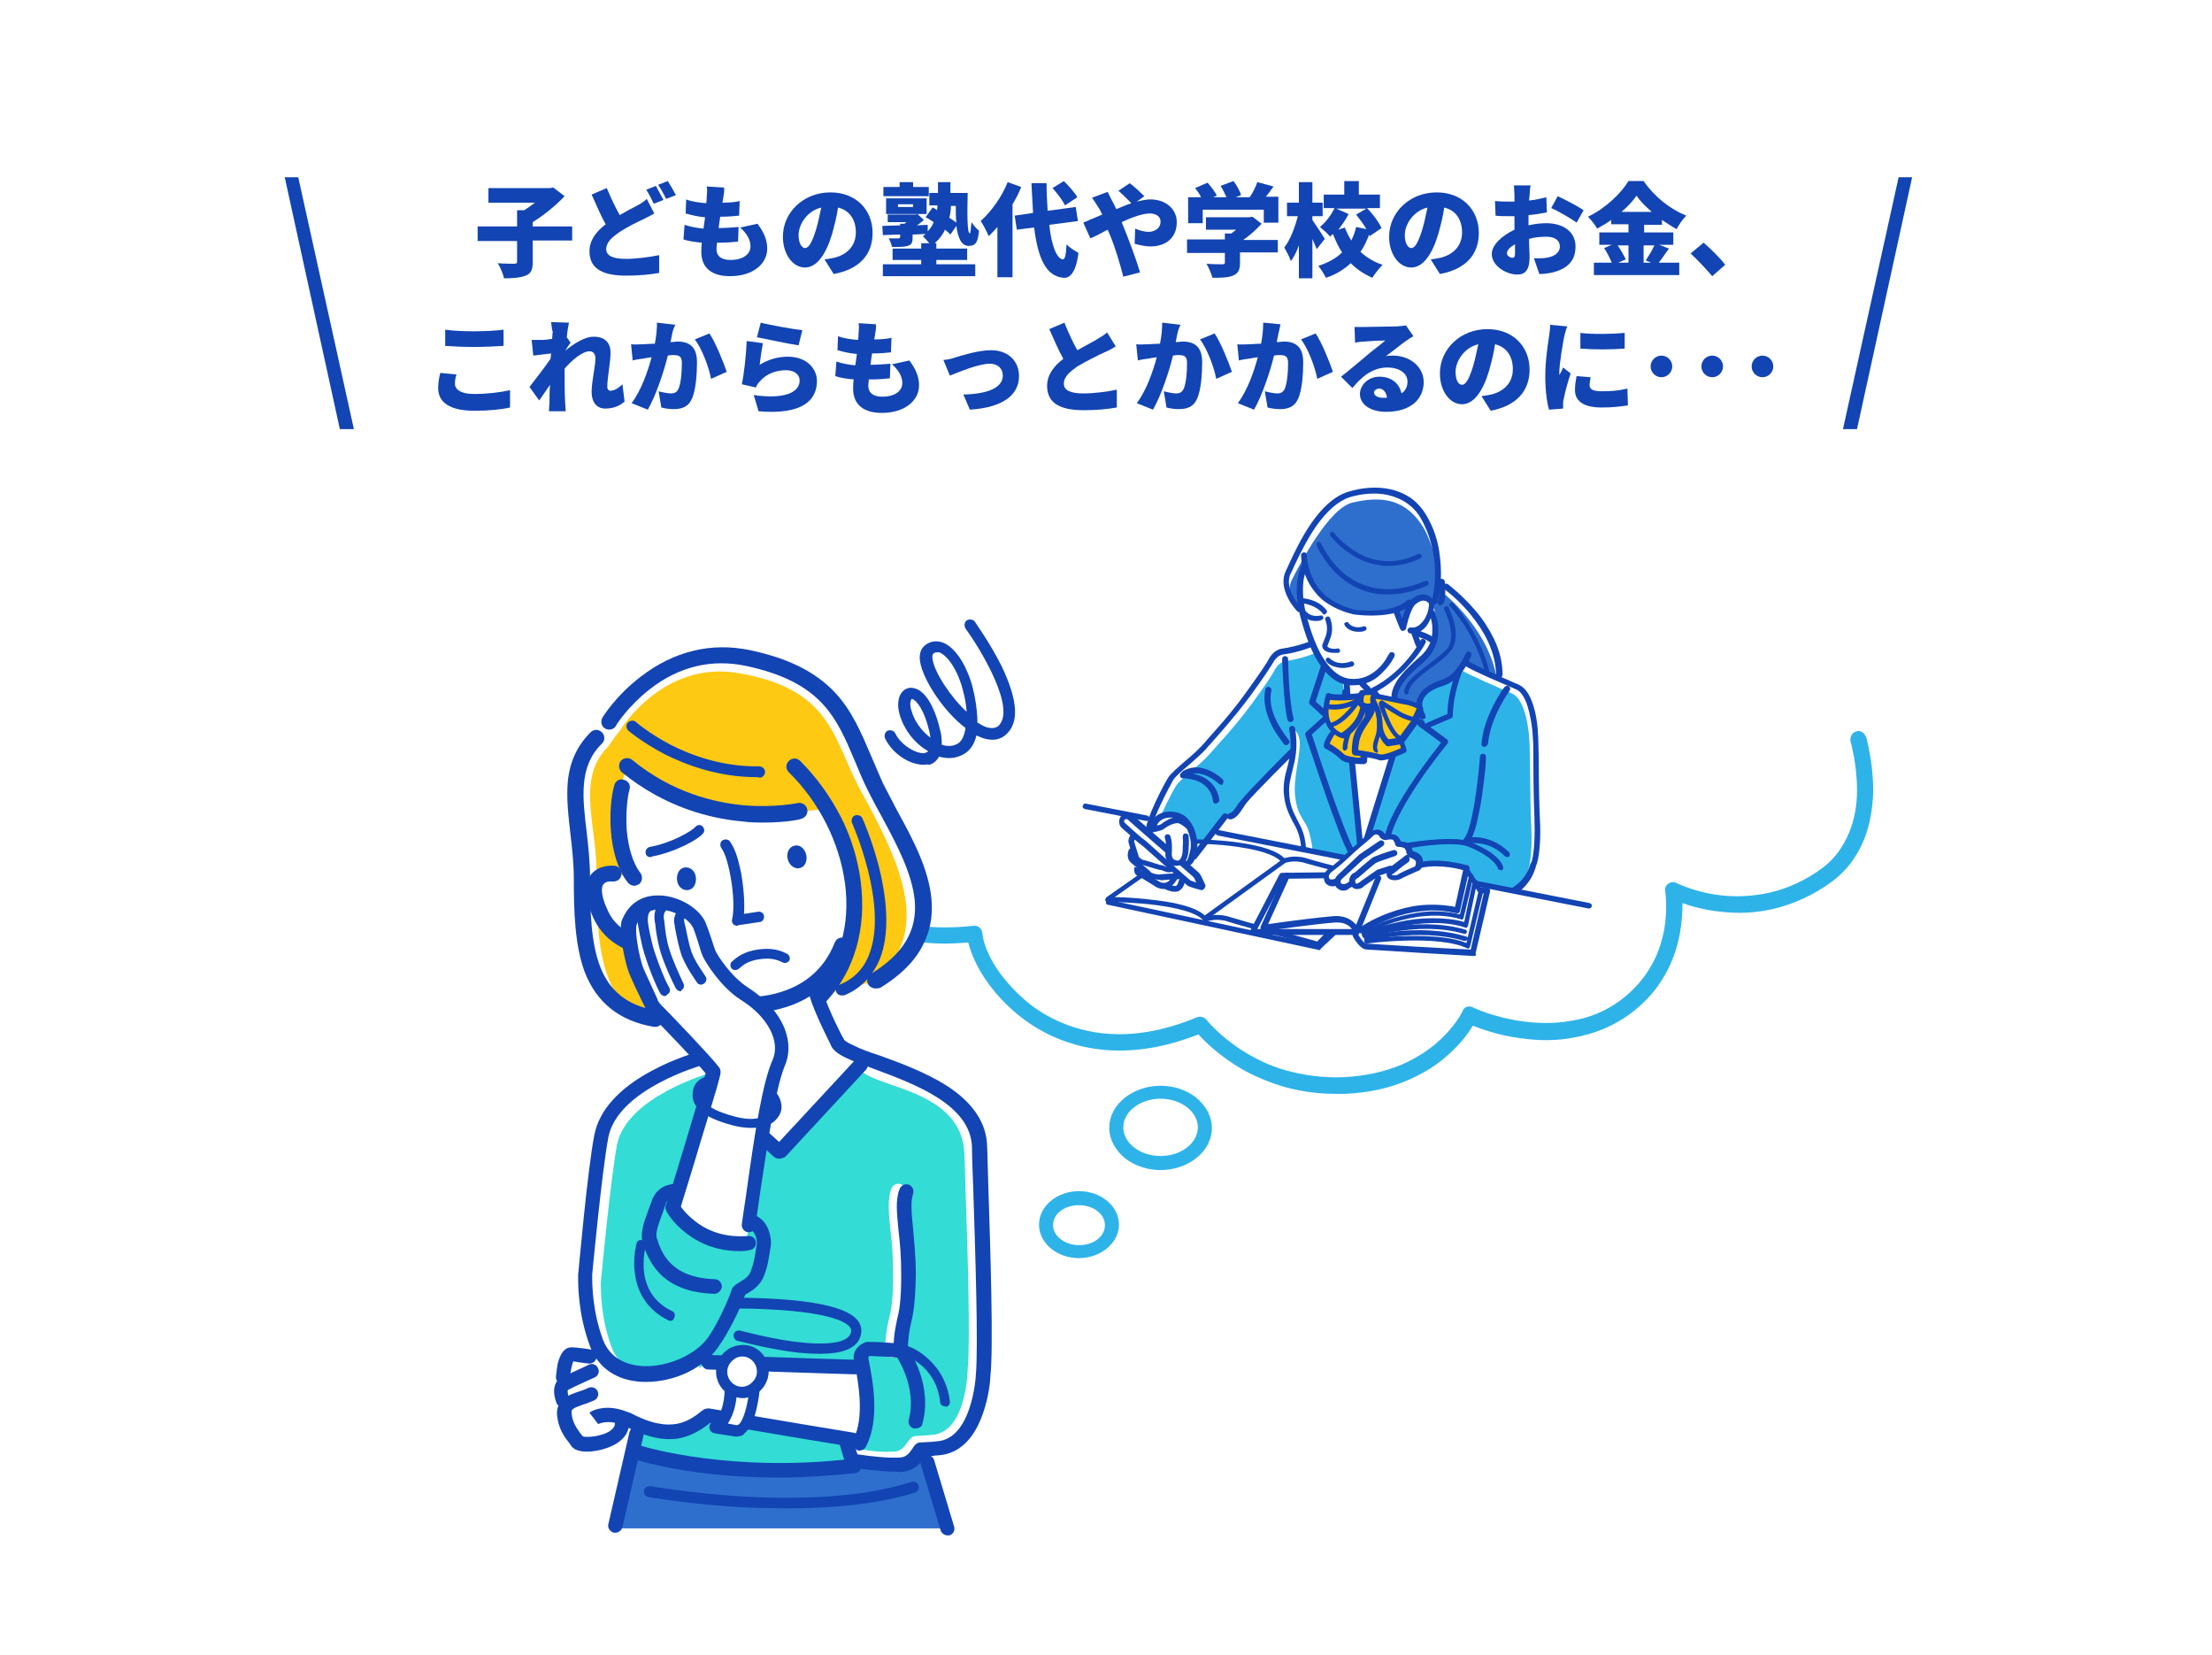 <?xml version="1.0" encoding="UTF-8"?>
<svg xmlns="http://www.w3.org/2000/svg" xmlns:xlink="http://www.w3.org/1999/xlink" version="1.1" id="レイヤー_1" x="0px" y="0px" viewBox="0 0 409.4 306.3" style="enable-background:new 0 0 409.4 306.3;" xml:space="preserve">
<style type="text/css">
	.st0{fill:#FFFFFF;}
	.st1{fill:#1244B3;}
	.st2{fill:#FEC913;}
	.st3{fill:#2EB3E9;}
	.st4{fill:#33DCD4;}
	.st5{fill:#2E6FCE;}
	.st6{fill:none;}
</style>
<rect class="st0" width="409.4" height="306.3"></rect>
<polygon class="st1" points="65.5,79.4 62.9,79.4 52.7,32.8 55.2,32.8 "></polygon>
<polygon class="st1" points="341.1,79.4 343.7,79.4 353.9,32.8 351.4,32.8 "></polygon>
<g>
	<g>
		<path class="st1" d="M105.9,44.5h-7.3v3.9c0,1.5-0.3,2.2-1.3,2.6c-1,0.4-2.4,0.5-4,0.5c-0.2-0.8-0.7-2.1-1.2-2.8    c1.2,0.1,2.7,0.1,3.1,0.1c0.4,0,0.5-0.1,0.5-0.4v-3.8h-7.3v-2.7h7.3v-3h1.3c0.7-0.4,1.3-0.9,2-1.4h-8.6v-2.7h11.4l0.6-0.1l2.1,1.6    c-1.6,1.7-3.8,3.5-5.9,4.8v0.8h7.3V44.5z"></path>
		<path class="st1" d="M114.7,39.8c1.2-0.7,2.3-1.3,3.1-1.7c0.8-0.4,1.4-0.8,1.9-1.3l1.4,2.7c-0.7,0.4-1.3,0.7-2.1,1.1    c-1.1,0.5-2.7,1.3-4.3,2.3c-1.4,1-2.5,1.9-2.5,3.2c0,1.2,1.2,1.8,3.6,1.8c1.9,0,4.4-0.3,6.2-0.7l0,3.3c-1.7,0.3-3.6,0.5-6.1,0.5    c-3.9,0-6.8-1-6.8-4.5c0-2.1,1.3-3.7,3-5c-0.9-1.6-1.7-3.5-2.6-5.5l2.8-1.2C113.1,36.7,113.9,38.4,114.7,39.8z M122.8,37l-1.8,0.7    c-0.4-0.8-0.9-1.9-1.4-2.6l1.8-0.7C121.8,35.2,122.5,36.4,122.8,37z M125.1,36.1l-1.8,0.7c-0.4-0.8-1-1.9-1.5-2.6l1.8-0.7    C124.1,34.3,124.8,35.5,125.1,36.1z"></path>
		<path class="st1" d="M133.9,36.3c0,0.2-0.1,0.6-0.2,1.2c1.3,0,2.5-0.1,3.2-0.3l-0.1,2.7c-1,0.1-2,0.2-3.5,0.2    c-0.1,0.7-0.2,1.4-0.3,2.1h0c1.1,0,2.5-0.1,3.7-0.2l-0.1,2.7c-0.9,0.1-2,0.2-3.1,0.2h-0.8c0,0.4-0.1,0.8-0.1,1.1    c0,1.4,0.9,2.1,2.6,2.1c2.5,0,3.7-1.2,3.7-2.5c0-1.3-0.7-2.4-1.9-3.5l3.2-0.7c1.2,1.6,1.8,3,1.8,4.6c0,2.8-2.6,5.1-6.9,5.1    c-3.2,0-5.3-1.4-5.3-4.5c0-0.4,0-1,0.1-1.7c-1.3-0.1-2.5-0.3-3.4-0.6l0.2-2.7c1.2,0.4,2.4,0.6,3.5,0.7c0.1-0.7,0.2-1.4,0.3-2.1    c-1.3-0.1-2.5-0.4-3.6-0.7l0.1-2.6c1,0.4,2.4,0.6,3.7,0.7c0.1-0.4,0.1-0.9,0.1-1.2c0.1-1,0.1-1.4,0-1.9l3.2,0.2    C134.1,35.2,134,35.8,133.9,36.3z"></path>
		<path class="st1" d="M154.3,50.7l-1.7-2.7c0.8-0.1,1.3-0.2,1.8-0.3c2.4-0.6,4-2.2,4-4.7c0-2.4-1.2-4.1-3.3-4.6    c-0.2,1.5-0.6,3.1-1.1,4.9c-1.1,3.7-2.8,6.2-5,6.2c-2.3,0-4.1-2.5-4.1-5.7c0-4.5,3.8-8.2,8.8-8.2c4.8,0,7.8,3.3,7.8,7.5    C161.5,47,159.2,49.8,154.3,50.7z M149,45.9c0.7,0,1.3-1.1,2-3.3c0.4-1.3,0.7-2.8,1-4.2c-2.8,0.7-4.2,3.3-4.2,5.1    C147.8,45,148.4,45.9,149,45.9z"></path>
		<path class="st1" d="M173.3,48.9h7.2v2.2h-17.1v-2.2h7.1v-0.8h-5.3V46h5.3v-1h1.5c-0.4-0.5-0.9-1-1.2-1.3c0.2-0.1,0.4-0.3,0.5-0.4    c-0.8,0-1.6,0.1-2.4,0.1v0.6c0,0.9-0.2,1.3-0.9,1.5c-0.7,0.2-1.6,0.2-2.9,0.2c-0.1-0.5-0.4-1.2-0.6-1.6c0.7,0,1.6,0,1.8,0    c0.2,0,0.3-0.1,0.3-0.3v-0.4c-1.2,0-2.3,0.1-3.2,0.1l-0.1-1.7l3.3-0.1v-0.3h0.8c0.1-0.1,0.2-0.2,0.4-0.3h-3.5v-1.4h5.1l0.4-0.1    l1.2,1.1c-0.4,0.3-0.8,0.7-1.3,1l2-0.1l0,1.2c0.5-0.5,0.9-1.1,1.1-1.7c-0.5-0.3-1-0.7-1.5-0.9l1.3-1.8c0.3,0.1,0.6,0.3,0.8,0.5    c0.1-0.3,0.1-0.6,0.1-0.9h-1.5v-2.3h1.6v-2h2.3v2h3.2c-0.1,3.9-0.1,7.5,0.4,7.5c0.1,0,0.2-0.9,0.3-2.1c0.4,0.6,0.9,1.2,1.4,1.6    c-0.2,1.9-0.5,2.8-1.9,2.8c-1.4,0-2-1.5-2.3-3.7l-1.1,1.6c-0.3-0.3-0.6-0.6-1-0.9c-0.4,0.9-1,1.7-1.9,2.5h0.3v1h5.7v2.1h-5.7V48.9    z M171.9,36.3h-8.4v-1.7h3v-0.9h2.5v0.9h2.9V36.3z M164,39.6v-2.9h7.5v2.9H164z M166.2,38.3h2.8v-0.5h-2.8V38.3z M176,38.1    c0,0.7-0.1,1.4-0.3,2.2c0.5,0.3,0.9,0.6,1.3,0.9c-0.1-0.9-0.1-2-0.1-3.1H176z"></path>
		<path class="st1" d="M189,34.6c-0.4,1.1-1,2.2-1.6,3.2v13.5h-2.8V42c-0.5,0.6-1.1,1.2-1.6,1.7c-0.3-0.7-1-2.1-1.5-2.8    c1.9-1.7,3.9-4.4,5-7.2L189,34.6z M194.2,41.6c0.4,3.7,1.3,6.2,2.5,6.4c0.4,0,0.6-0.8,0.7-2.8c0.5,0.6,1.7,1.3,2.2,1.6    c-0.5,3.9-1.7,4.7-2.8,4.6c-3.2-0.3-4.7-3.6-5.4-9.3l-3.2,0.4l-0.4-2.6l3.4-0.5c-0.1-1.7-0.2-3.5-0.3-5.5h2.8    c0,1.8,0.1,3.5,0.2,5.1l5.2-0.7l0.4,2.6L194.2,41.6z M197.1,38c-0.4-0.9-1.4-2.2-2.3-3.2l2.1-1.3c0.9,0.9,2,2.1,2.5,3L197.1,38z"></path>
		<path class="st1" d="M202.6,40.3c0.5-0.2,0.9-0.4,1.4-0.6c-0.2-0.4-0.4-0.9-0.7-1.3c-0.3-0.5-0.8-1.3-1.2-1.8l2.9-1.1    c0.2,0.4,0.6,1.2,0.8,1.6c0.3,0.5,0.5,1,0.8,1.6c1-0.4,1.9-0.8,2.8-1.1c-0.7-0.7-1.8-1.8-2.4-2.3l2.1-1.4c0.7,0.5,2.1,1.8,2.7,2.4    l-1.4,1c0.9-0.2,1.7-0.4,2.5-0.4c3,0,4.9,1.9,4.9,4.2c0,2.9-2,4.5-4.9,4.5c-1,0-2.2-0.3-2.9-0.5l0.1-2.8c0.9,0.4,1.8,0.6,2.5,0.6    c1,0,2.2-0.6,2.2-1.9c0-0.9-0.8-1.5-2-1.5c-1.3,0-3.3,0.7-5.2,1.6c0.1,0.3,0.3,0.7,0.4,1c0.8,1.9,2.4,6.2,3,8.3l-3.1,0.8    c-0.6-2.4-1.6-5.7-2.5-7.8c-0.1-0.3-0.3-0.6-0.4-0.9c-1.3,0.7-2.4,1.3-3.2,1.6l-1.3-2.9C201.4,40.8,202.3,40.4,202.6,40.3z"></path>
		<path class="st1" d="M236.6,46.7h-7.1v1.9c0,1.3-0.3,2-1.3,2.4c-1,0.4-2.2,0.4-3.8,0.4c-0.2-0.8-0.7-1.9-1.1-2.6    c1,0.1,2.5,0.1,2.9,0.1c0.4,0,0.5-0.1,0.5-0.3v-1.8h-7v-2.5h7v-1.1h1.2c0.3-0.2,0.6-0.5,0.9-0.7h-5.6v-2.3h8l0.6-0.1l1.7,1.3    c-0.9,1-2.1,2.1-3.4,3h6.4V46.7z M222.4,41.3h-2.5v-4.8h2.4c-0.3-0.6-0.7-1.2-1.1-1.7l2.3-1c0.6,0.7,1.4,1.7,1.7,2.4l-0.7,0.3h2.5    c-0.3-0.7-0.7-1.5-1.1-2.1l2.4-0.9c0.6,0.8,1.2,1.9,1.4,2.6l-1,0.4h2.6c0.6-0.9,1.1-1.9,1.4-2.8l3,0.8c-0.5,0.7-0.9,1.3-1.4,1.9    h2.3v4.8h-2.7v-2.4h-11.3V41.3z"></path>
		<path class="st1" d="M243.7,46.1c-0.2-0.5-0.5-1.2-0.8-1.9v7.3h-2.5v-6.1c-0.4,1.1-0.9,2.2-1.5,2.9c-0.2-0.7-0.8-1.8-1.2-2.5    c1.1-1.4,2-3.8,2.5-5.8h-2v-2.5h2.2v-3.8h2.5v3.8h1.9v2.5h-1.9v0.7c0.5,0.7,2,3,2.3,3.5L243.7,46.1z M253.5,43.7l-0.1-0.3    c-0.4,1.1-0.9,2.2-1.6,3.2c1.1,1,2.5,1.9,4.1,2.4c-0.6,0.6-1.5,1.7-1.9,2.4c-1.6-0.7-2.9-1.6-4-2.7c-1.2,1.1-2.7,2.1-4.6,2.7    c-0.3-0.6-0.9-1.6-1.4-2.2c1.8-0.6,3.3-1.4,4.4-2.5c-0.7-1-1.2-2.2-1.7-3.4c-0.2,0.2-0.4,0.3-0.5,0.5c-0.4-0.5-1.3-1.3-1.9-1.8    c1-0.8,2.1-2.2,2.7-3.5h-2v-2.5h3.8v-2.5h2.7v2.5h3.9v2.5h-2.4c1.1,1.1,2.2,2.6,2.7,3.7L253.5,43.7z M248.9,42.1    c0.3,0.8,0.7,1.6,1.2,2.4c0.4-0.8,0.7-1.6,0.9-2.5l1.9,0.4c-0.5-0.9-1.3-1.9-1.9-2.7l1.9-1.1h-5.6l2.3,1c-0.5,1-1.2,2-1.9,2.9    L248.9,42.1z"></path>
		<path class="st1" d="M266.5,50.7l-1.7-2.7c0.8-0.1,1.3-0.2,1.8-0.3c2.4-0.6,4-2.2,4-4.7c0-2.4-1.2-4.1-3.3-4.6    c-0.2,1.5-0.6,3.1-1.1,4.9c-1.1,3.7-2.8,6.2-5,6.2c-2.3,0-4.1-2.5-4.1-5.7c0-4.5,3.8-8.2,8.8-8.2c4.8,0,7.8,3.3,7.8,7.5    C273.7,47,271.4,49.8,266.5,50.7z M261.2,45.9c0.7,0,1.3-1.1,2-3.3c0.4-1.3,0.7-2.8,1-4.2c-2.8,0.7-4.2,3.3-4.2,5.1    C260,45,260.6,45.9,261.2,45.9z"></path>
		<path class="st1" d="M283.1,36.1l-0.1,1c1.2-0.1,2.3-0.4,3.2-0.6l0.1,2.8c-1,0.2-2.2,0.4-3.4,0.5c0,0.4,0,0.8,0,1.2v0.7    c1.2-0.3,2.4-0.4,3.3-0.4c3,0,5.4,1.5,5.4,4.3c0,2.2-1,4-4.2,4.8c-0.9,0.2-1.7,0.3-2.5,0.3l-1-2.9c0.9,0,1.7,0,2.3-0.1    c1.4-0.2,2.5-0.9,2.5-2.1c0-1.1-0.9-1.8-2.5-1.8c-1,0-2.2,0.1-3.2,0.4c0,1.4,0.1,2.7,0.1,3.3c0,2.6-0.9,3.3-2.3,3.3    c-2,0-4.7-1.6-4.7-3.8c0-1.7,1.9-3.4,4.2-4.5c0-0.5,0-1,0-1.5V40c-0.3,0-0.6,0-0.8,0c-1.3,0-2.1,0-2.7-0.1l-0.1-2.7    c1.1,0.1,2,0.1,2.7,0.1c0.3,0,0.6,0,0.9,0v-1.2c0-0.4-0.1-1.5-0.1-1.8h3.1C283.2,34.6,283.1,35.6,283.1,36.1z M279.9,47.7    c0.3,0,0.5-0.1,0.5-0.7c0-0.4,0-1,0-1.8c-0.9,0.5-1.5,1.1-1.5,1.7C278.9,47.3,279.5,47.7,279.9,47.7z M293.1,38.9l-1.3,2.3    c-0.9-0.7-3.5-2.2-4.7-2.7l1.2-2.2C289.8,37,292.1,38.2,293.1,38.9z"></path>
		<path class="st1" d="M308.9,46c-0.7,0.9-1.3,1.9-1.9,2.6h3.8v2.3H295v-2.3h3.3c-0.3-0.8-0.9-1.9-1.4-2.7l1.4-0.6H296V43h5.4v-1.5    h-3.2v-0.8c-0.8,0.6-1.7,1.1-2.6,1.6c-0.3-0.6-1.1-1.6-1.7-2.2c3.2-1.5,6.2-4.4,7.5-6.6h2.8c2,2.9,4.9,5.2,7.9,6.4    c-0.7,0.7-1.3,1.6-1.8,2.5c-0.9-0.5-1.8-1.1-2.7-1.7v0.9h-3.3V43h5.4v2.3h-2.6L308.9,46z M299.4,45.4c0.6,0.9,1.2,1.9,1.5,2.6    l-1.4,0.6h1.9v-3.2H299.4z M305.7,39.2c-1.1-1-2.2-2-2.8-3c-0.7,1-1.6,2-2.8,3H305.7z M304.2,45.4v3.2h1.4l-1-0.4    c0.5-0.8,1.2-1.9,1.6-2.8H304.2z"></path>
		<path class="st1" d="M312.9,46.9l2.4-2c1.3,1.1,3.2,3,4,4.1l-2.4,2.1C315.7,49.7,314.2,48.1,312.9,46.9z"></path>
		<path class="st1" d="M84.2,71c0,1,1,1.9,3.5,1.9c2.5,0,4.9-0.3,6.7-0.7l0,3.2c-1.8,0.4-4,0.6-6.6,0.6c-4.5,0-6.7-1.5-6.7-4.2    c0-1.1,0.2-2.1,0.4-2.8l3,0.3C84.3,69.8,84.2,70.4,84.2,71z M87.6,61.3c1.9,0,4.2-0.1,5.6-0.3v3c-1.3,0.1-3.8,0.2-5.6,0.2    c-2,0-3.6-0.1-5.2-0.2v-3C83.8,61.2,85.6,61.3,87.6,61.3z"></path>
		<path class="st1" d="M102,59.6l3.3,0.1c-0.1,0.6-0.3,1.5-0.4,2.7l0.7,1c-0.2,0.3-0.7,1-1,1.5v0c1.5-1.2,3.5-2.6,5.3-2.6    c2.2,0,3.1,1.3,3.1,2.9c0,2-0.6,4.5-0.6,6.4c0,0.4,0.2,0.7,0.6,0.7c0.6,0,1.4-0.4,2.2-1.2l0.4,3.2c-0.8,0.7-1.9,1.3-3.6,1.3    c-1.5,0-2.5-1.1-2.5-3.1c0-2,0.7-4.6,0.7-6.2c0-0.8-0.4-1.3-1.1-1.3c-1.3,0-3.2,1.6-4.6,3.2c0,0.4,0,0.8,0,1.2    c0,1.4,0,3.3,0.1,5.1c0,0.3,0.1,1.1,0.1,1.6h-3.1c0-0.5,0.1-1.3,0.1-1.6c0-1.1,0-2.1,0.1-3.3c-0.7,1-1.5,2.2-2,2.9l-1.8-2.5    c1-1.3,2.8-3.6,3.9-5.2c0-0.3,0.1-0.7,0.1-1c-1,0.1-2.3,0.3-3.3,0.4l-0.3-2.9c0.6,0,1.1,0,1.9,0c0.5,0,1.2-0.1,1.9-0.2    c0-0.6,0.1-1.1,0.1-1.3C102.1,60.8,102.1,60.2,102,59.6z"></path>
		<path class="st1" d="M124.4,61.8c-0.1,0.5-0.2,1-0.3,1.5c0.5,0,0.9-0.1,1.3-0.1c2.2,0,3.6,1,3.6,3.8c0,2.2-0.2,5.3-1,6.9    c-0.6,1.3-1.7,1.8-3.3,1.8c-0.7,0-1.6-0.1-2.3-0.3l-0.5-3c0.7,0.2,1.8,0.4,2.3,0.4c0.6,0,1-0.2,1.3-0.7c0.5-0.9,0.7-3.1,0.7-4.9    c0-1.4-0.6-1.5-1.7-1.5c-0.2,0-0.5,0-0.9,0.1c-0.7,2.9-2.2,7.4-3.7,10l-3-1.2c1.8-2.4,3-5.9,3.7-8.5c-0.5,0.1-0.9,0.1-1.2,0.2    c-0.6,0.1-1.7,0.2-2.3,0.4l-0.3-3c0.7,0.1,1.4,0,2.2,0c0.5,0,1.3-0.1,2.2-0.1c0.3-1.5,0.4-2.8,0.4-3.9l3.4,0.4    C124.7,60.6,124.5,61.3,124.4,61.8z M134.5,68.8l-2.9,1.3c-0.4-2.2-1.7-5.6-3-7.3l2.7-1.1C132.4,63.3,133.9,67,134.5,68.8z"></path>
		<path class="st1" d="M140.6,67.5c1.6-1,3.4-1.5,5.2-1.5c3.5,0,5.4,2.2,5.4,4.5c0,3.5-2.6,6.3-10.8,5.6l-0.9-3    c5.5,0.8,8.5-0.4,8.5-2.7c0-1.1-1-1.9-2.5-1.9c-1.9,0-3.7,0.7-4.8,2c-0.4,0.4-0.6,0.7-0.8,1.2l-2.6-0.6c0.4-1.9,0.8-5.4,0.9-8    l3,0.4C141,64.5,140.7,66.5,140.6,67.5z M148.5,61.1l-0.7,2.8c-2-0.3-6.2-1.2-7.7-1.5l0.7-2.7C142.7,60.2,146.8,60.9,148.5,61.1z"></path>
		<path class="st1" d="M162,61.6c0,0.2-0.1,0.6-0.2,1.2c1.3,0,2.5-0.1,3.2-0.3l-0.1,2.7c-1,0.1-2,0.2-3.5,0.2    c-0.1,0.7-0.2,1.4-0.3,2.1h0c1.1,0,2.5-0.1,3.7-0.2l-0.1,2.7c-0.9,0.1-2,0.2-3.1,0.2h-0.8c0,0.4-0.1,0.8-0.1,1.1    c0,1.4,0.9,2.1,2.6,2.1c2.5,0,3.7-1.2,3.7-2.5c0-1.3-0.7-2.4-1.9-3.5l3.2-0.7c1.2,1.6,1.8,3,1.8,4.6c0,2.8-2.6,5.1-6.9,5.1    c-3.2,0-5.3-1.4-5.3-4.5c0-0.4,0-1,0.1-1.7c-1.3-0.1-2.5-0.3-3.4-0.6l0.2-2.7c1.2,0.4,2.4,0.6,3.5,0.7c0.1-0.7,0.2-1.4,0.3-2.1    c-1.3-0.1-2.5-0.4-3.6-0.7l0.1-2.6c1,0.4,2.4,0.6,3.7,0.7c0.1-0.4,0.1-0.9,0.1-1.2c0.1-1,0.1-1.4,0-1.9l3.2,0.2    C162.2,60.5,162.1,61.1,162,61.6z"></path>
		<path class="st1" d="M176.6,66.2c1.3-0.4,4.5-1.4,6.8-1.4c3.1,0,5.2,1.9,5.2,4.8c0,3.3-2.7,5.8-9.1,6.2l-1.2-2.8    c4.4-0.1,7.3-1.2,7.3-3.5c0-1.3-0.9-2.2-2.4-2.2c-2.1,0-5.6,1.5-7.4,2.2l-1.2-2.9C175.1,66.6,176.1,66.4,176.6,66.2z"></path>
		<path class="st1" d="M199.4,64.8c1.4-0.8,2.8-1.5,3.6-2c0.8-0.5,1.4-0.8,1.9-1.3l1.6,2.6c-0.7,0.4-1.3,0.8-2.1,1.1    c-1.1,0.5-3.3,1.6-5,2.6c-1.4,1-2.5,1.9-2.5,3.2c0,1.2,1.2,1.8,3.6,1.8c1.9,0,4.4-0.3,6.2-0.7l0,3.3c-1.7,0.3-3.6,0.5-6.1,0.5    c-3.9,0-6.8-1-6.8-4.5c0-2.1,1.3-3.7,3-5c-0.9-1.6-1.7-3.5-2.6-5.5l2.8-1.2C197.8,61.7,198.6,63.4,199.4,64.8z"></path>
		<path class="st1" d="M217.9,61.8c-0.1,0.5-0.2,1-0.3,1.5c0.5,0,0.9-0.1,1.3-0.1c2.2,0,3.6,1,3.6,3.8c0,2.2-0.2,5.3-1,6.9    c-0.6,1.3-1.7,1.8-3.3,1.8c-0.7,0-1.6-0.1-2.3-0.3l-0.5-3c0.7,0.2,1.8,0.4,2.3,0.4c0.6,0,1-0.2,1.3-0.7c0.5-0.9,0.7-3.1,0.7-4.9    c0-1.4-0.6-1.5-1.7-1.5c-0.2,0-0.5,0-0.9,0.1c-0.7,2.9-2.2,7.4-3.7,10l-3-1.2c1.8-2.4,3-5.9,3.7-8.5c-0.5,0.1-0.9,0.1-1.2,0.2    c-0.6,0.1-1.7,0.2-2.3,0.4l-0.3-3c0.7,0.1,1.4,0,2.2,0c0.5,0,1.3-0.1,2.2-0.1c0.3-1.5,0.4-2.8,0.4-3.9l3.4,0.4    C218.2,60.6,218,61.3,217.9,61.8z M228,68.8l-2.9,1.3c-0.4-2.2-1.7-5.6-3-7.3l2.7-1.1C225.9,63.3,227.4,67,228,68.8z"></path>
		<path class="st1" d="M236.6,61.8c-0.1,0.5-0.2,1-0.3,1.5c0.5,0,0.9-0.1,1.3-0.1c2.2,0,3.6,1,3.6,3.8c0,2.2-0.2,5.3-1,6.9    c-0.6,1.3-1.7,1.8-3.3,1.8c-0.7,0-1.6-0.1-2.3-0.3l-0.5-3c0.7,0.2,1.8,0.4,2.3,0.4c0.6,0,1-0.2,1.3-0.7c0.5-0.9,0.7-3.1,0.7-4.9    c0-1.4-0.6-1.5-1.7-1.5c-0.2,0-0.5,0-0.9,0.1c-0.7,2.9-2.2,7.4-3.7,10l-3-1.2c1.8-2.4,3-5.9,3.7-8.5c-0.5,0.1-0.9,0.1-1.2,0.2    c-0.6,0.1-1.7,0.2-2.3,0.4l-0.3-3c0.7,0.1,1.4,0,2.2,0c0.5,0,1.3-0.1,2.2-0.1c0.3-1.5,0.4-2.8,0.4-3.9L237,60    C236.9,60.6,236.7,61.3,236.6,61.8z M246.7,68.8l-2.9,1.3c-0.4-2.2-1.7-5.6-3-7.3l2.7-1.1C244.6,63.3,246.1,67,246.7,68.8z"></path>
		<path class="st1" d="M252.6,60.5c1,0,4.8-0.1,5.9-0.1c0.9-0.1,1.4-0.1,1.7-0.2l1.4,2c-0.5,0.3-1,0.6-1.4,0.9    c-1,0.7-2.7,2.1-3.7,2.8c0.5-0.1,0.9-0.1,1.3-0.1c3.2,0,5.7,2.1,5.7,4.9c0,2.9-2.1,5.5-7,5.5c-2.6,0-4.8-1.2-4.8-3.3    c0-1.6,1.5-3.2,3.6-3.2c2.3,0,3.7,1.3,4.1,3.1c0.7-0.5,1.1-1.2,1.1-2.2c0-1.6-1.6-2.6-3.7-2.6c-2.7,0-4.7,1.6-6.5,3.8l-2.1-2.1    c1.2-0.9,3.4-2.8,4.5-3.7c1-0.9,2.8-2.2,3.7-3c-0.9,0-2.9,0.1-3.9,0.2c-0.6,0-1.2,0.1-1.7,0.2l-0.1-2.9    C251.3,60.5,252,60.5,252.6,60.5z M255.9,73.6c0.3,0,0.6,0,0.8,0c-0.1-1-0.7-1.7-1.4-1.7c-0.6,0-1,0.4-1,0.7    C254.3,73.2,255,73.6,255.9,73.6z"></path>
		<path class="st1" d="M275.9,76l-1.7-2.7c0.8-0.1,1.3-0.2,1.8-0.3c2.4-0.6,4-2.2,4-4.7c0-2.4-1.2-4.1-3.3-4.6    c-0.2,1.5-0.6,3.1-1.1,4.9c-1.1,3.7-2.8,6.2-5,6.2c-2.3,0-4.1-2.5-4.1-5.7c0-4.5,3.8-8.2,8.8-8.2c4.8,0,7.8,3.3,7.8,7.5    C283.1,72.3,280.7,75.1,275.9,76z M270.6,71.2c0.7,0,1.3-1.1,2-3.3c0.4-1.3,0.7-2.8,1-4.2c-2.8,0.7-4.2,3.3-4.2,5.1    C269.4,70.3,269.9,71.2,270.6,71.2z"></path>
		<path class="st1" d="M289.5,62.3c-0.2,1-0.9,4.9-0.9,6.7c0,0.1,0,0.4,0,0.4c0.3-0.5,0.5-0.9,0.7-1.4l1.4,1.1    c-0.6,1.7-1.1,3.8-1.3,4.8c-0.1,0.3-0.1,0.7-0.1,0.9c0,0.2,0,0.5,0,0.8l-2.6,0.2c-0.4-1.3-0.7-3.6-0.7-6.2c0-2.9,0.5-6,0.7-7.4    c0.1-0.6,0.2-1.4,0.2-2.1l3.2,0.3C289.8,60.9,289.6,62,289.5,62.3z M294.2,71.3c0,0.8,0.8,1.1,2.3,1.1c1.7,0,3-0.1,4.7-0.5    l0.1,3.1c-1.2,0.2-2.7,0.4-4.9,0.4c-3.3,0-4.9-1.2-4.9-3.2c0-0.8,0.1-1.6,0.3-2.6l2.6,0.2C294.3,70.4,294.2,70.8,294.2,71.3z     M300.7,61.6v2.9c-2.5,0.2-5.7,0.2-8.2,0l0-2.9C294.9,61.9,298.6,61.8,300.7,61.6z"></path>
		<path class="st1" d="M309.5,67.8c0,1.1-0.9,2-2,2c-1.1,0-2-0.9-2-2s0.9-2,2-2C308.6,65.8,309.5,66.7,309.5,67.8z"></path>
		<path class="st1" d="M318.9,67.8c0,1.1-0.9,2-2,2c-1.1,0-2-0.9-2-2s0.9-2,2-2C318,65.8,318.9,66.7,318.9,67.8z"></path>
		<path class="st1" d="M328.2,67.8c0,1.1-0.9,2-2,2c-1.1,0-2-0.9-2-2s0.9-2,2-2C327.3,65.8,328.2,66.7,328.2,67.8z"></path>
	</g>
</g>
<g>
	<path class="st0" d="M242.9,119c0,0-2.5,1.1-5.4,1.5c-1,0.1-1.8,0.9-2.2,1.7c-0.2,0.5-1.8,2.8-4.3,6.3c-3.4,4.6-6.9,8.3-7.9,9.5   c-1.8,2.1-5.6,4.7-6.4,6.1c-0.8,1.4-4.1,7.7-4,9.4c0,0-0.2,2.8,2.3,4.6c2.5,1.8,6-0.5,6-0.5s1.9-1.6,3-2.4c0.7-0.5,1.7-2.6,2.2-4   l1.5-0.2c1.1-0.3,1.5-1.4,2.5-2.7c1.4-1.9,8.9-9.2,8.9-9.2l0.4-0.2c-0.3,3-1.4,4.8-1.2,7.6c0.3,5.3,3.4,4.5,3.2,10.5l38.8,7.6   c4.4-1.7,3.2-3.7,3.7-4.8c0.6-1.5,0.8-5.6,0.6-8.5c-0.2-3.6-0.2-12.9-0.3-15c-0.2-4.5-1.4-8.5-3.3-9.3c-1.7-0.7-9.2-4-9.4-4.4   c0,0-1.8,2.6-3.2,3c-1.5,0.5-5.1,1.8-5.3,3.2l-4.4-1.2l-0.3,1.7l-0.3,9.2l-0.6,3.1l-4.3,13.3l-1.7,1.2l-2-30.1c0,0-2.8-0.9-4.2-3.2   C243.7,120.6,242.9,119,242.9,119z"></path>
	<path class="st3" d="M242.9,119c0,0-2.5,1.1-5.4,1.5c-1,0.1-1.8,0.9-2.2,1.7c-0.2,0.5-1.8,2.8-4.3,6.3c-3.4,4.6-6.9,8.3-7.9,9.5   c-1.8,2.1-5.6,4.7-6.4,6.1c-0.8,1.4-4.1,7.7-4,9.4c0,0-0.2,2.8,2.3,4.6c2.5,1.8,6-0.5,6-0.5s1.9-1.6,3-2.4c0.7-0.5,1.7-2.6,2.2-4   l1.5-0.2c1.1-0.3,1.5-1.4,2.5-2.7c1.4-1.9,8.9-9.2,8.9-9.2l0.4-0.2c-0.3,3-1.4,4.8-1.2,7.6c0.3,5.3,3.4,4.5,3.2,10.5l38.8,7.6   c4.4-1.7,3.2-3.7,3.7-4.8c0.6-1.5,0.8-5.6,0.6-8.5c-0.2-3.6-0.2-12.9-0.3-15c-0.2-4.5-1.4-8.5-3.3-9.3c-1.7-0.7-9.2-4-9.4-4.4   c0,0-1.8,2.6-3.2,3c-1.5,0.5-5.1,1.8-5.3,3.2l-4.4-1.2l-0.3,1.7l-0.3,9.2l-0.6,3.1l-4.3,13.3l-1.7,1.2l-2-30.1c0,0-2.8-0.9-4.2-3.2   C243.7,120.6,242.9,119,242.9,119z"></path>
	<g>
		<polygon class="st0" points="244.2,175.3 205.1,167 205.1,166.4 220.2,155.8 257.1,163.2   "></polygon>
		<path class="st1" d="M244.2,175.8C244.2,175.8,244.2,175.8,244.2,175.8l-39.2-8.4c-0.2,0-0.3-0.2-0.3-0.4v-0.6    c0-0.1,0.1-0.3,0.2-0.4l15.1-10.6c0.1-0.1,0.2-0.1,0.3-0.1l36.9,7.4c0.2,0,0.3,0.2,0.3,0.3c0,0.2,0,0.3-0.1,0.4l-12.9,12.1    C244.4,175.7,244.3,175.8,244.2,175.8z M205.6,166.6l38.5,8.2l12.1-11.4l-35.8-7.2L205.6,166.6L205.6,166.6z"></path>
	</g>
	<g>
		<path class="st0" d="M244,174.7c0,0-13.5-3.6-16.4-4.5c-2.9-0.9-4.4,0-4.4,0c-2.6-3.6-18-3.8-18.2-3.7l15.3-10.7    c0.2-0.1,14.7,0.1,17.4,3.6c0,0,1.5-0.9,4.4,0c2.9,0.9,13.3,3.4,13.3,3.4L244,174.7z"></path>
		<path class="st1" d="M244,175.1c0,0-0.1,0-0.1,0c-0.1,0-13.6-3.6-16.4-4.5c-0.8-0.3-1.6-0.4-2.3-0.4c-1.1,0-1.8,0.3-1.8,0.3    c-0.2,0.1-0.4,0.1-0.6-0.1c-0.7-0.9-2.7-2.1-8.6-2.9c-3.8-0.5-7.7-0.6-8.8-0.6c-0.2,0-0.3,0-0.3,0c-0.2,0-0.4-0.1-0.5-0.2    c-0.1-0.2,0-0.4,0.1-0.6l15.3-10.7c0,0,0.1,0,0.1-0.1c0.1,0,0.1,0,0.6,0c1.4,0,5.1,0.1,8.5,0.6c4.4,0.6,7.3,1.6,8.5,2.9    c0.4-0.1,1-0.3,1.9-0.3c0.8,0,1.7,0.1,2.5,0.4c2.8,0.9,13.2,3.4,13.3,3.4c0.2,0,0.3,0.2,0.3,0.3c0,0.2,0,0.3-0.1,0.4L244.3,175    C244.2,175.1,244.1,175.1,244,175.1z M225.2,169.3c0.8,0,1.7,0.1,2.5,0.4c2.6,0.8,14.2,4,16.1,4.5l10.7-11.2    c-2.5-0.6-10.2-2.5-12.6-3.2c-0.8-0.3-1.6-0.4-2.3-0.4c-1.1,0-1.8,0.3-1.8,0.3c-0.2,0.1-0.4,0.1-0.6-0.1c-0.6-0.9-2.6-2.1-8.1-2.9    c-3.4-0.5-7-0.6-8.4-0.6c-0.1,0-0.2,0-0.3,0l-14.1,9.9c1.7,0,4.8,0.2,7.9,0.6c4.7,0.6,7.7,1.6,9,3    C223.7,169.5,224.3,169.3,225.2,169.3z"></path>
	</g>
	<path class="st1" d="M223.4,170.1c-0.1,0-0.3-0.1-0.4-0.2c-0.1-0.2-0.1-0.5,0.1-0.6l14.1-10.2c0.2-0.1,0.5-0.1,0.6,0.1   c0.1,0.2,0.1,0.5-0.1,0.6l-14.1,10.2C223.6,170.1,223.5,170.1,223.4,170.1z"></path>
	<path class="st0" d="M265.5,118.5c-0.3,1.2-1,2.5-2.4,3.6c-3.2,2.8-5.9,5.5-4.6,8.4c0.4,0.8,0.9,1.5,1.5,1.9l0.1,0.1l-7.2,23.1   l-1.3,0.7l-2.8-28.4l-0.4-2c-4.2-1.6-6.3-8.2-7.3-12.2c-1.5-5.8,0.3-8.9,0.3-8.9l0.1-0.1c0.6,2.6,2.6,7.1,9,8.5   c0,0,4.2,0.7,7.6-0.4l0.3,0.5c0,0,1,2.8,1.1,2.9c0.1,0.1,0.6-4.3,2.1-5c1.5-0.7,2.3-0.8,3,0.1c0.9,1.1-0.9,3.9-1.4,4.4   c-0.5,0.4-1.9,1-1.9,1l0.4,0.8c0,0,0.7-0.1,1.8,0.4S265.5,118.5,265.5,118.5z"></path>
	<g>
		<path class="st0" d="M284.5,151.4c-0.2-3.6-0.2-12.9-0.3-15c-0.2-4.5-1.4-8.5-3.3-9.3c-1.7-0.7-9.2-4-9.4-4.4c0,0-0.4,0.6-1,1.3    c1.1,0.8,7.7,3.6,9.3,4.3c2,0.8,3.1,4.9,3.3,9.3c0.1,2.1,0.1,11.4,0.3,15c0.2,2.9,0,7-0.6,8.5c-0.3,0.6,0.1,1.6-0.6,2.6    c2.1-1.5,1.4-2.9,1.7-3.8C284.5,158.4,284.6,154.3,284.5,151.4z"></path>
	</g>
	<g>
		<path class="st0" d="M242.9,119c0,0-2.5,1.1-5.4,1.5c-1,0.1-1.8,0.9-2.2,1.7c-0.2,0.5-1.8,2.8-4.3,6.3c-3.4,4.6-6.9,8.3-7.9,9.5    c-1.8,2.1-5.6,4.7-6.4,6.1c-0.8,1.4-4.1,7.7-4,9.4c0,0-0.1,2.6,2,4.4c-1.1-1.5-1-3.2-1-3.2c-0.1-1.7,3.1-7.9,3.9-9.2    c0.8-1.4,4.5-3.9,6.3-6c1-1.2,4.5-4.8,7.8-9.3c2.5-3.4,4-5.7,4.2-6.2c0.4-0.8,1.2-1.6,2.2-1.7c2.8-0.4,5.1-1.4,5.3-1.4    c0.1-0.1,0.2-0.3,0.3-0.4C243.2,119.6,242.9,119,242.9,119z"></path>
	</g>
	<path class="st1" d="M294.1,168.1c0,0-0.1,0-0.1,0l-68.6-13.5c-0.3-0.1-0.5-0.3-0.4-0.6c0.1-0.3,0.3-0.5,0.6-0.4l68.6,13.5   c0.3,0.1,0.5,0.3,0.4,0.6C294.6,167.9,294.3,168.1,294.1,168.1z"></path>
	<path class="st1" d="M212.2,151.9c0,0-0.1,0-0.1,0l-11.3-2.2c-0.3-0.1-0.5-0.3-0.4-0.6s0.3-0.5,0.6-0.4l11.3,2.2   c0.3,0.1,0.5,0.3,0.4,0.6C212.7,151.7,212.5,151.9,212.2,151.9z"></path>
	<path class="st1" d="M271.4,156.1c-0.1,0-0.3-0.1-0.4-0.2c-0.2-0.2-0.2-0.6,0-0.8c0.3-0.3,1.2-1.7,2.1-7.8c0.5-3.5,0.8-6.8,0.8-7.2   c0-0.3,0.1-0.5,0.4-0.6c0.3-0.1,0.6,0.1,0.7,0.3c0,0.1,0.1,0.3-0.1,2.5c-0.1,0.9-0.3,2.8-0.6,4.9c-0.3,2.1-0.7,3.8-1,5.2   c-0.7,2.7-1.3,3.3-1.5,3.4C271.7,156.1,271.5,156.1,271.4,156.1z"></path>
	<path class="st1" d="M277.7,161c-0.2,0-0.5-0.2-0.5-0.4c-0.4-1.2-2.7-2.9-5.6-4c-0.8-0.3-2.6-0.6-6.9-0.2c-2.6,0.3-4.8,0.7-4.9,0.7   c-0.3,0.1-0.6-0.1-0.6-0.4c-0.1-0.3,0.1-0.6,0.4-0.6c0.4-0.1,9.2-1.6,12.3-0.4c1.5,0.6,2.9,1.3,4.1,2.1c1.2,0.9,2,1.8,2.2,2.6   c0.1,0.3-0.1,0.6-0.4,0.7C277.9,161,277.8,161,277.7,161z"></path>
	<path class="st1" d="M259.1,135.1C259.1,135.1,259.1,135.1,259.1,135.1c-0.2,0-0.3-0.1-0.4-0.2l-5-6.7c-0.1-0.1-0.1-0.3-0.1-0.5   c0-0.2,0.1-0.3,0.3-0.4c6-3,9-8.7,9-8.8c0.1-0.3,0.5-0.4,0.7-0.2c0.3,0.1,0.4,0.5,0.2,0.7c0,0.1-0.8,1.6-2.4,3.4   c-1.4,1.6-3.6,3.9-6.5,5.5l4.2,5.6l0.7-0.9c0.2-0.2,0.5-0.3,0.8-0.1c0.2,0.2,0.3,0.5,0.1,0.8l-1.1,1.5   C259.4,135,259.2,135.1,259.1,135.1z"></path>
	<path class="st1" d="M264.7,118.8c-0.2,0-0.3-0.1-0.4-0.2c-0.2-0.2-1.1-0.5-1.9-0.8c-0.3-0.1-0.4-0.4-0.4-0.7s0.4-0.4,0.7-0.4   c0,0,0.5,0.2,1,0.4c1,0.4,1.3,0.6,1.4,0.8c0.2,0.3,0.1,0.6-0.2,0.8C264.9,118.7,264.8,118.8,264.7,118.8z"></path>
	<path class="st1" d="M249.7,133.5c0,0-0.1,0-0.1,0c-0.2-0.1-0.4-0.3-0.4-0.5l-0.5-6.4c0-0.3,0.2-0.6,0.5-0.6c0.3,0,0.6,0.2,0.6,0.5   l0.3,4.8l2.4-3.6l-0.8-0.8c-0.2-0.2-0.2-0.6,0-0.8c0.2-0.2,0.6-0.2,0.8,0l1.1,1.1c0.2,0.2,0.2,0.5,0.1,0.7l-3.6,5.3   C250,133.4,249.8,133.5,249.7,133.5z"></path>
	<path class="st5" d="M267.5,108.6l-1.3-0.8c0.2-2.4,0.2-7.5-2.7-12.3c-3.1-5.2-7.8-5.4-13.8-4c-6,1.4-9.9,10.8-9.9,10.8   s0.2,0.3-1.4,3.6c-1.6,3.2,1.9,6.9,1.9,6.9l0.4,0.3l0.2,0.2c-1.2-5.5,0.5-8.4,0.5-8.4l0.1-0.1c0.6,2.6,2.6,7.1,9,8.5   c0,0,3.9,1.2,7.6-0.5l0.5,0.9l1,2.2l1.7-4.2c0,0,2.2-1.1,3.1-1c0.9,0.2,0.6,1.6,0.6,1.6l-0.2,0.8c0,0,2.1,5.3-1.4,8.6   c-3.1,2.9-6.3,5.9-5.1,8.7c1.3,2.9,4.8,3.2,4.8,3.2l0.1-1.1c-1.7-3.1,0.3-5.2,3.7-6.2c2.1-0.7,3.5-2.6,4.2-3.9l6.3,3.3l-0.1-0.8   C277.3,115.7,267.5,108.6,267.5,108.6z"></path>
	<g>
		<path class="st0" d="M239.1,107.3c1.6-3.2,6.9-13.3,11.2-14.3c5.9-1.4,10.1-0.4,13.2,4.7c0.9,1.5,1.9,4.5,2.3,6    c0.4-2.3-1-6.2-2.2-8.2c-3.1-5.2-7.8-5.4-13.8-4c-6,1.4-9.6,11.1-11.2,14.3c-0.8,1.5-0.4,3.2,0.3,4.4    C238.6,109.3,238.6,108.3,239.1,107.3z"></path>
		<path class="st0" d="M266.6,109.3c0,0,8.4,6.3,10.3,15.6c0.6-9-9.3-16.3-9.3-16.3l-0.9-0.5C266.6,108.6,266.6,109,266.6,109.3z"></path>
		<path class="st0" d="M263.3,133.1l0-0.6c-0.1-0.2-0.2-0.3-0.2-0.5C263.1,132.4,263.2,132.8,263.3,133.1z"></path>
		<path class="st0" d="M242.3,106.7c0-0.2-0.1-0.4-0.1-0.5l-0.1,0.1C242.2,106.4,242.2,106.5,242.3,106.7z"></path>
		<path class="st0" d="M265.1,112.2C265.1,112.3,265.1,112.3,265.1,112.2l-0.2,0.9c0,0,0.2,0.5,0.4,1.4l0.1-0.7    C265.5,113.8,265.7,112.6,265.1,112.2z"></path>
	</g>
	<path class="st1" d="M212.6,154.1c-0.3,0-0.5-0.2-0.5-0.5c-0.1-2,3.5-8.8,4.1-9.7c0.5-0.8,1.8-1.9,3.3-3.2c1.2-1,2.4-2.1,3.2-3   c0.2-0.2,0.4-0.4,0.6-0.7c1.4-1.6,4.4-4.8,7.2-8.7c2.6-3.6,4.1-5.8,4.3-6.3c0.6-1.1,1.5-1.9,2.6-2c2.8-0.4,5.2-1.4,5.3-1.4   c0.3-0.1,0.6,0,0.7,0.3c0.1,0.3,0,0.6-0.3,0.7c-0.1,0-2.6,1.1-5.6,1.5c-0.8,0.1-1.5,0.8-1.8,1.4c-0.3,0.5-1.8,2.9-4.4,6.4   c-2.9,3.9-5.9,7.2-7.3,8.8c-0.3,0.3-0.5,0.5-0.6,0.7c-0.9,1-2.1,2-3.3,3.1c-1.3,1.1-2.6,2.2-3,2.9c-0.4,0.7-1.4,2.6-2.3,4.5   c-1.5,3.2-1.6,4.3-1.6,4.6C213.2,153.8,213,154.1,212.6,154.1C212.7,154.1,212.6,154.1,212.6,154.1z"></path>
	<path class="st1" d="M227.6,151.6c-0.2,0-0.5-0.2-0.5-0.4c-0.1-0.3,0.1-0.6,0.4-0.7c0.7-0.2,1-0.8,1.5-1.5c0.2-0.3,0.4-0.6,0.7-0.9   c1.5-1.9,8.6-9,8.9-9.3c0.2-0.2,0.6-0.2,0.8,0c0.2,0.2,0.2,0.6,0,0.8c-0.1,0.1-7.4,7.3-8.8,9.1c-0.2,0.3-0.4,0.6-0.6,0.9   c-0.6,0.9-1.1,1.7-2.1,2C227.7,151.6,227.7,151.6,227.6,151.6z"></path>
	<path class="st1" d="M220.9,159.1c-0.1,0-0.2,0-0.3-0.1c-0.2-0.2-0.3-0.5-0.1-0.8l5.8-7.5c0.2-0.2,0.5-0.3,0.8-0.1   c0.2,0.2,0.3,0.5,0.1,0.8l-5.8,7.5C221.2,159,221,159.1,220.9,159.1z"></path>
	<path class="st0" d="M241.3,156.6c-0.4-4.5-2.8-5.1-3.1-9.9c-0.2-4,2-5.9,1-11.8c0,0,1,0.2,1.3,1.9c0.4,2.4-1.2,7-0.8,10.4   c0.4,4.1,2,4.5,2.6,6.8c0.6,2.3,0.6,3,0.6,3L241.3,156.6z"></path>
	<path class="st1" d="M241.3,157.1c-0.3,0-0.5-0.2-0.5-0.5c-0.2-2.1-0.8-3.3-1.5-4.5c-0.7-1.4-1.5-2.8-1.7-5.4   c-0.1-1.7,0.2-3.1,0.6-4.5c0.5-1.9,1-4,0.4-7.3c0-0.3,0.2-0.6,0.5-0.6c0.3,0,0.6,0.2,0.6,0.5c0.6,3.6,0,5.8-0.5,7.8   c-0.3,1.3-0.7,2.6-0.6,4.1c0.1,2.4,0.8,3.6,1.5,5c0.7,1.3,1.4,2.6,1.6,5C241.8,156.8,241.6,157.1,241.3,157.1   C241.3,157.1,241.3,157.1,241.3,157.1z"></path>
	<g>
		<g>
			<path class="st0" d="M246.4,162l-9,0.1l-5.4,10.4l18.9-0.1c0,0,1,2.7,2.3,2.7c1.3,0.1,19.7,1.2,19.7,1.2l2.5-11.4l-1.2-0.1     l-2.6-4.1l-0.3-0.1c-1.2-0.3-5.9-1.5-9.3-0.2l-6.5,1.6L246.4,162z"></path>
			<path class="st1" d="M272.8,176.4L272.8,176.4c-0.2,0-18.5-1.1-19.7-1.2c-0.5,0-1.1-0.5-1.6-1.4c-0.4-0.6-0.6-1.2-0.7-1.3     l-18.9,0.1l0,0l5.4-10.5l0,0l9-0.1l9,0l6.5-1.6c1.1-0.4,2.3-0.6,3.8-0.6c2.4,0,4.7,0.5,5.5,0.8l0.3,0.1l0,0l2.6,4.1l1.2,0.1     L272.8,176.4z M250.8,172.4L250.8,172.4c0,0,1,2.7,2.2,2.7c1.2,0.1,19.1,1.1,19.7,1.2l2.5-11.4l-1.2-0.1l0,0l-2.6-4.1l-0.3-0.1     c-0.9-0.2-3.1-0.8-5.5-0.8c-1.5,0-2.7,0.2-3.8,0.6l-6.5,1.6l0,0l-9,0l-9,0.1l-5.4,10.4L250.8,172.4z"></path>
		</g>
		<path class="st1" d="M272.8,176.9C272.8,176.9,272.8,176.9,272.8,176.9c-0.2,0-18.5-1.1-19.8-1.2c-0.7,0-1.4-0.6-2.1-1.6    c-0.3-0.4-0.5-0.8-0.6-1.1l-18.4,0c0,0,0,0,0,0c-0.2,0-0.4-0.1-0.5-0.3c-0.1-0.2-0.1-0.4,0-0.5l5.4-10.4c0.1-0.2,0.3-0.3,0.5-0.3    l9-0.1c0,0,0,0,0,0c0.3,0,0.5,0.2,0.5,0.5c0,0.3-0.2,0.6-0.5,0.6l-8.7,0.1l-4.9,9.3l17.8,0c0,0,0,0,0,0c0.2,0,0.4,0.1,0.5,0.3    c0.4,0.9,1.3,2.3,1.9,2.4c1.1,0.1,16.4,1,19.3,1.1l2.4-10.4l-0.6,0c-0.3,0-0.5-0.3-0.5-0.6c0-0.3,0.3-0.5,0.6-0.5l1.2,0.1    c0.2,0,0.3,0.1,0.4,0.2c0.1,0.1,0.1,0.3,0.1,0.4l-2.7,11.5C273.3,176.7,273.1,176.9,272.8,176.9z"></path>
		<path class="st1" d="M251.1,173.1C251.1,173.1,251.1,173.1,251.1,173.1c-0.3,0-0.5-0.2-0.5-0.4c0-0.1-0.6-2.2-3.5-2    c-3.3,0.2-13.1,1.6-13.2,1.6c-0.2,0-0.4-0.1-0.5-0.2c-0.1-0.2-0.1-0.4-0.1-0.6l4.4-9.7c0.1-0.3,0.5-0.4,0.7-0.3    c0.3,0.1,0.4,0.5,0.3,0.7l-4,8.8c2.6-0.4,9.6-1.3,12.3-1.5c1.9-0.1,3.1,0.7,3.7,1.3c0.1,0.1,0.2,0.2,0.3,0.3l3.6-8.8    c0.1-0.3,0.4-0.4,0.7-0.3c0.3,0.1,0.4,0.4,0.3,0.7l-4,9.9C251.5,173,251.3,173.1,251.1,173.1z"></path>
		<path class="st1" d="M251.9,172.7c-0.2,0-0.3-0.1-0.4-0.2c-0.2-0.2-0.1-0.6,0.1-0.8c0.1-0.1,2.2-1.6,5.5-2.8    c1.9-0.7,3.9-1.2,5.8-1.4c2.2-0.2,4.3-0.1,6.4,0.3l1.5-6.8c-1.4-0.4-5.7-1.3-8.8-0.1c-0.3,0.1-0.6,0-0.7-0.3    c-0.1-0.3,0-0.6,0.3-0.7c4.1-1.6,9.7,0.2,10,0.2c0.3,0.1,0.4,0.4,0.4,0.6l-1.8,7.9c0,0.1-0.1,0.3-0.2,0.3    c-0.1,0.1-0.3,0.1-0.4,0.1c-2.1-0.5-4.3-0.7-6.5-0.4c-1.8,0.2-3.7,0.6-5.5,1.3c-3.2,1.2-5.3,2.7-5.3,2.7    C252.1,172.7,252,172.7,251.9,172.7z"></path>
		<path class="st1" d="M271.8,175.5c-0.1,0-0.1,0-0.2,0c-5.2-2.6-18.4-1-18.6-0.9c-0.2,0-0.5-0.1-0.5-0.4c0-0.2,0.1-0.5,0.4-0.5    c0,0,3.4-0.4,7.4-0.5c5-0.1,8.8,0.3,11.1,1.3l2.2-9.4l-2.7-4.2c-0.1-0.2-0.1-0.5,0.1-0.6c0.2-0.1,0.5-0.1,0.6,0.1l2.8,4.3    c0.1,0.1,0.1,0.2,0.1,0.3l-2.4,10.1c0,0.1-0.1,0.2-0.2,0.3C272,175.5,271.9,175.5,271.8,175.5z"></path>
		<path class="st1" d="M252.5,173.2c-0.1,0-0.3-0.1-0.4-0.2c-0.1-0.2-0.1-0.5,0.1-0.6c0.1-0.1,2.3-1.4,5.7-2.5c2-0.6,4-1,5.9-1.2    c2.2-0.2,4.4,0,6.4,0.5l1.7-7.2c0.1-0.2,0.3-0.4,0.5-0.3c0.2,0.1,0.4,0.3,0.3,0.5l-1.8,7.6c0,0.1-0.1,0.2-0.2,0.3    c-0.1,0.1-0.2,0.1-0.3,0c-2-0.6-4.2-0.8-6.5-0.6c-1.8,0.1-3.7,0.5-5.7,1.1c-3.3,1-5.5,2.4-5.5,2.4    C252.6,173.2,252.5,173.2,252.5,173.2z"></path>
		<path class="st1" d="M252.5,173.4c-0.2,0-0.3-0.1-0.4-0.3c-0.1-0.2,0-0.5,0.2-0.6c0.1,0,2.8-1.1,6.6-1.9c2.2-0.5,4.3-0.7,6.2-0.7    c2.2,0,4.2,0.2,5.9,0.7l1.6-7.6c0.1-0.2,0.3-0.4,0.5-0.3c0.2,0.1,0.4,0.3,0.3,0.5l-1.7,8.1c0,0.1-0.1,0.2-0.2,0.3    c-0.1,0.1-0.2,0.1-0.4,0c-3.9-1.3-8.7-0.8-12.1-0.1c-3.6,0.8-6.4,1.9-6.4,1.9C252.6,173.4,252.6,173.4,252.5,173.4z"></path>
	</g>
	<path class="st1" d="M252.6,173.6c-0.2,0-0.4-0.1-0.4-0.3c-0.1-0.2,0-0.5,0.3-0.6c0.1,0,2.5-0.8,6-1.3c3.3-0.5,8.1-0.7,12.7,0.6   c0.2,0.1,0.4,0.3,0.3,0.5c-0.1,0.2-0.3,0.4-0.5,0.3c-4.4-1.3-9.1-1-12.3-0.5c-3.4,0.5-5.9,1.3-5.9,1.3   C252.7,173.6,252.6,173.6,252.6,173.6z"></path>
	<path class="st1" d="M271.1,174.1c0,0-0.1,0-0.1,0c-4.4-1.3-9.1-1.2-12.2-0.9c-3.4,0.3-5.8,0.9-5.8,0.9c-0.2,0.1-0.5-0.1-0.5-0.3   c-0.1-0.2,0.1-0.5,0.3-0.5c0.1,0,2.5-0.6,6-1c3.2-0.3,8-0.4,12.6,1c0.2,0.1,0.4,0.3,0.3,0.5C271.5,174,271.3,174.1,271.1,174.1z"></path>
	<path class="st1" d="M243.5,114.9c-0.6,0-1.1-0.1-1.6-0.4c-0.3-0.1-0.6-0.4-0.9-0.8c0,0-0.1-0.1-0.1-0.1c0,0,0,0,0,0   c-0.1-0.2,0-0.4,0.2-0.6c0.2-0.1,0.4-0.1,0.6,0.1c0.3,0.4,1.1,1.1,2.7,0.8c0.2-0.1,0.5,0.1,0.5,0.3c0.1,0.2-0.1,0.5-0.3,0.5   C244.2,114.9,243.9,114.9,243.5,114.9z"></path>
	<path class="st1" d="M251.4,116.9c-1.8,0-2.5-1.1-2.5-1.2c0,0-0.3-0.3,0.1-0.5c0.4-0.3,0.6,0.1,0.6,0.1l0,0c0,0,0.8,1.2,2.8,0.6   c0.2-0.1,0.5,0.1,0.5,0.3c0.1,0.2-0.1,0.5-0.3,0.5C252.3,116.9,251.8,116.9,251.4,116.9z"></path>
	<path class="st1" d="M246.8,120.8c-0.5,0-1-0.1-1.4-0.3c-0.9-0.5-0.7-1.2-0.5-1.6c0.1-0.2,0.1-0.3,0.2-0.5c0.4-1,0.8-2,0.2-3.7   c-0.1-0.2,0-0.5,0.3-0.6c0.2-0.1,0.5,0,0.6,0.3c0.7,2,0.2,3.3-0.2,4.3c-0.1,0.2-0.1,0.3-0.2,0.5c-0.2,0.5-0.1,0.5,0.1,0.6   c0.5,0.3,1.1,0.3,1.6,0.2c0.2-0.1,0.5,0.1,0.5,0.3c0.1,0.2-0.1,0.5-0.3,0.5C247.3,120.8,247,120.8,246.8,120.8z"></path>
	<path class="st1" d="M248.5,123.6c-0.7,0-1.3-0.2-1.7-0.3c-0.8-0.3-1.3-0.8-1.3-0.9c-0.2-0.2-0.1-0.5,0-0.6c0.2-0.2,0.5-0.1,0.6,0   c0.1,0.1,1.4,1.5,3.9,0.6c0.2-0.1,0.5,0,0.6,0.3c0.1,0.2,0,0.5-0.3,0.6C249.6,123.5,249,123.6,248.5,123.6z"></path>
	<path class="st1" d="M252.9,156.2c-0.1,0-0.1,0-0.2,0c-0.3-0.1-0.5-0.4-0.4-0.7l7.2-23.1c0.1-0.3,0.4-0.5,0.7-0.4   c0.3,0.1,0.5,0.4,0.4,0.7l-7.2,23.1C253.4,156.1,253.2,156.2,252.9,156.2z"></path>
	<path class="st1" d="M251.7,157c-0.3,0-0.5-0.2-0.5-0.5l-2.8-28.4c0-0.3,0.2-0.6,0.5-0.6c0.3,0,0.6,0.2,0.6,0.5l2.8,28.4   C252.2,156.7,252,156.9,251.7,157C251.7,157,251.7,157,251.7,157z"></path>
	<path class="st1" d="M250.2,158.4c-0.2,0-0.4-0.1-0.5-0.3c-2-3.3-7.8-21.3-8.1-22.1c-0.1-0.2,0-0.4,0.2-0.6l3.1-2.8l-2.4-2.2   c-0.2-0.1-0.2-0.4-0.2-0.6l2.2-6.7c0.1-0.3,0.4-0.4,0.7-0.4c0.3,0.1,0.4,0.4,0.4,0.7l-2.1,6.4l2.6,2.3c0.1,0.1,0.2,0.3,0.2,0.4   c0,0.2-0.1,0.3-0.2,0.4l-3.3,3c0.8,2.5,6.1,18.6,7.9,21.5c0.2,0.3,0.1,0.6-0.2,0.8C250.4,158.4,250.3,158.4,250.2,158.4z"></path>
	<path class="st1" d="M264.4,134.7c-0.2,0-0.4-0.1-0.5-0.3c-0.1-0.3,0-0.6,0.3-0.7l3.7-1.6c0-3.9,1.6-7.7,1.6-7.9   c0.1-0.3,0.4-0.4,0.7-0.3c0.3,0.1,0.4,0.4,0.3,0.7l0,0c0,0-1.6,4-1.6,7.8c0,0.2-0.1,0.4-0.3,0.5l-4,1.7   C264.6,134.7,264.5,134.7,264.4,134.7z"></path>
	<path class="st1" d="M256.7,155.7c0,0-0.1,0-0.1,0c-0.3-0.1-0.5-0.4-0.4-0.7c0.6-2.8,2.6-6.6,6-11.5c1.9-2.8,3.8-5.1,4.5-6.1   l-4.1-3c-0.2-0.2-0.3-0.5-0.1-0.8c0.2-0.2,0.5-0.3,0.8-0.1l4.5,3.3c0.1,0.1,0.2,0.2,0.2,0.4s0,0.3-0.1,0.4   c-0.1,0.1-9.3,11.3-10.6,17.6C257.2,155.5,256.9,155.7,256.7,155.7z"></path>
	<path class="st1" d="M278.9,158.6c-0.1,0-0.3-0.1-0.4-0.2c-3.1-3.1-6.7-2.3-6.7-2.3c-0.3,0.1-0.6-0.1-0.7-0.4   c-0.1-0.3,0.1-0.6,0.4-0.7c0,0,1.1-0.2,2.6,0c1.3,0.2,3.3,0.8,5.2,2.7c0.2,0.2,0.2,0.6,0,0.8C279.2,158.6,279,158.6,278.9,158.6z"></path>
	<path class="st1" d="M274.7,138.2C274.7,138.2,274.7,138.2,274.7,138.2c-0.3,0-0.6-0.3-0.5-0.6c0.2-2.8,1.4-5.5,2.3-7.3   c1-1.9,1.9-3.2,2-3.2c0.2-0.2,0.5-0.3,0.8-0.1c0.2,0.2,0.3,0.5,0.1,0.8l0,0c0,0-3.6,4.9-4,9.9C275.2,138,275,138.2,274.7,138.2z"></path>
	<path class="st1" d="M238.8,133.6c-0.2,0-0.5-0.2-0.5-0.4c-0.4-1.5-0.6-3.9-0.8-7c-0.1-2.3-0.2-4.2-0.2-4.2c0-0.3,0.2-0.6,0.5-0.6   c0.3,0,0.6,0.2,0.6,0.5c0,0.1,0.1,7.5,1,11c0.1,0.3-0.1,0.6-0.4,0.7C238.9,133.6,238.9,133.6,238.8,133.6z"></path>
	<path class="st1" d="M225,148.7c-0.3,0-0.5-0.2-0.5-0.5c-0.2-1.7-1.2-3-2.9-3.7c-1.4-0.5-2.7-0.5-2.7-0.5c0,0,0,0,0,0   c-0.3,0-0.5-0.2-0.5-0.5c0-0.3,0.2-0.6,0.5-0.6c0.1,0,1.5,0,3.1,0.6c2.1,0.8,3.4,2.4,3.7,4.6C225.6,148.4,225.4,148.6,225,148.7   C225.1,148.7,225,148.7,225,148.7z"></path>
	<path class="st1" d="M226.1,145.2c-0.1,0-0.3,0-0.4-0.1c-1.5-1.3-3-2-4.4-2c-1,0-1.7,0.5-1.7,0.5c-0.2,0.2-0.6,0.1-0.8-0.1   c-0.2-0.2-0.1-0.6,0.1-0.8c0,0,0.9-0.6,2.2-0.7c2.2-0.1,4.1,1.2,5.2,2.2c0.2,0.2,0.2,0.6,0,0.8   C226.4,145.2,226.2,145.2,226.1,145.2z"></path>
	<path class="st1" d="M238,137.9c-0.2,0-0.4-0.2-0.5-0.4c0-0.1-0.2-0.2-0.3-0.4c-0.5-0.7-1.5-2-2.2-3.7c-0.9-2.1-1.2-4.1-0.8-5.9   c0.1-0.3,0.4-0.5,0.7-0.4c0.3,0.1,0.5,0.4,0.4,0.7c-0.8,3.7,1.9,7.3,2.9,8.7c0.4,0.5,0.5,0.6,0.5,0.8   C238.5,137.7,238.3,137.9,238,137.9z"></path>
	<g>
		<g>
			<path class="st0" d="M215.6,163.9c-0.7,0.1-1.3-0.2-1.3-0.2s-3-1.8-3.5-2.1c-0.6-0.3-0.3-1.1-0.3-1.1l0.2-0.5     c-0.4-0.3-0.7-0.6-1-0.8c-0.7-0.7-0.3-1.7-0.3-1.7l0.3-0.9c-0.1-0.3-0.2-0.7-0.3-0.8c-0.2-0.7,0.7-1.3,0.7-1.3l3.4-1     c0,0,0.7-1.8,1.4-2.1c0.7-0.3,1.9-0.8,3.3-0.4c1.4,0.4,2.5,2.1,2.5,2.1s0.7,2.3,0.1,4.6c-0.6,2.3-1.3,3.2-1.4,3.7     c-0.2,0.6-0.5,1.6-0.5,1.6c-0.1,0.2-0.2,1.1-0.8,1.6c-0.6,0.4-2.1-0.2-2.1-0.2L215.6,163.9z"></path>
			<path class="st1" d="M217.5,164.5c-0.7,0-1.5-0.4-1.5-0.4l-0.4-0.1c-0.1,0-0.2,0-0.2,0c-0.6,0-1-0.3-1-0.3c0,0-3-1.8-3.5-2.1     c-0.2-0.1-0.4-0.3-0.4-0.7c0-0.2,0-0.4,0-0.4l0.2-0.5c-0.3-0.3-0.7-0.6-1-0.8c-0.7-0.7-0.3-1.7-0.3-1.8l0.3-0.9     c-0.1-0.4-0.2-0.7-0.3-0.8c-0.2-0.7,0.6-1.3,0.7-1.4l0,0l3.4-1c0.1-0.2,0.7-1.8,1.4-2.1c0.1,0,0.1-0.1,0.2-0.1     c0.5-0.2,1.2-0.5,2.1-0.5c0.3,0,0.7,0,1,0.1c1.4,0.4,2.5,2.1,2.5,2.1l0,0c0,0,0.7,2.3,0.1,4.6c-0.4,1.6-0.9,2.5-1.2,3.1     c-0.1,0.3-0.2,0.5-0.3,0.7c-0.2,0.6-0.5,1.6-0.5,1.6l0,0c0,0-0.1,0.2-0.1,0.3c-0.1,0.4-0.3,1-0.7,1.3     C217.9,164.4,217.7,164.5,217.5,164.5z M215.6,163.9l0.4,0.1c0,0,0.9,0.4,1.5,0.4c0.2,0,0.4-0.1,0.5-0.1c0.4-0.3,0.6-0.9,0.7-1.3     c0-0.1,0.1-0.2,0.1-0.3c0-0.1,0.3-1,0.5-1.6c0.1-0.2,0.2-0.4,0.3-0.7c0.3-0.6,0.7-1.5,1.2-3.1c0.6-2.2-0.1-4.5-0.1-4.5     c0-0.1-1.1-1.7-2.4-2.1c-0.3-0.1-0.7-0.1-1-0.1c-0.8,0-1.6,0.3-2.1,0.5c-0.1,0-0.1,0.1-0.2,0.1c-0.7,0.3-1.4,2.1-1.4,2.1l0,0l0,0     l-3.4,1c-0.1,0-0.9,0.7-0.7,1.3c0.1,0.2,0.1,0.4,0.3,0.8l0,0l0,0l-0.3,0.9c0,0-0.4,1.1,0.3,1.7c0.2,0.2,0.6,0.5,1,0.8l0,0     l-0.2,0.6c0,0-0.1,0.2,0,0.4c0,0.3,0.1,0.5,0.4,0.6c0.6,0.3,3.5,2.1,3.5,2.1c0,0,0.4,0.3,1,0.3     C215.4,163.9,215.5,163.9,215.6,163.9L215.6,163.9z"></path>
		</g>
		<path class="st1" d="M219.9,160.2C219.9,160.2,219.9,160.2,219.9,160.2c-0.4-0.1-0.6-0.3-0.5-0.6c0-0.2,0.1-0.3,0.3-0.4    c0.1-0.1,0.3-0.6,0.6-1.9c0.4-1.9-0.5-3.6-0.6-3.9c-0.4-0.4-1.3-1.1-1.8-1.1c-1,0.1-1.6,0.5-2.1,0.8c-0.3,0.2-0.5,0.4-0.8,0.5    c-0.8,0.3-2.5,0.6-2.7,0.6c-0.3,0-0.6-0.2-0.6-0.5c0-0.3,0.2-0.6,0.5-0.6c0.5-0.1,1.9-0.3,2.5-0.5c0.2-0.1,0.4-0.2,0.6-0.4    c0.6-0.4,1.3-0.9,2.6-1c1.2-0.1,2.6,1.3,2.7,1.5c0,0,0.1,0.1,0.1,0.1c0.1,0.1,1.3,2.3,0.8,4.7c-0.2,1-0.4,1.7-0.7,2.1    C220.4,160.1,220.2,160.2,219.9,160.2z"></path>
		<path class="st1" d="M216.3,161.4c-0.1,0-0.2,0-0.2,0c-0.3-0.1-0.6-0.2-0.9-0.3c-0.1-0.1-0.3-0.1-0.3-0.1c-0.3,0-1.2-0.3-2.9-0.8    c-0.4-0.1-0.7-0.2-0.8-0.2c-0.5-0.1-1.1-0.7-1.2-0.8c-0.1-0.1-0.1-0.2-0.2-0.2c0,0-0.7-2.3-0.9-3c-0.1-0.3-0.1-0.8,0.3-1.4    c0.2-0.3,0.5-0.5,0.5-0.5c0.2-0.2,0.6-0.1,0.8,0.1c0.2,0.2,0.1,0.6-0.1,0.8c-0.2,0.2-0.5,0.5-0.5,0.7c0.2,0.6,0.7,2.3,0.9,2.9    c0.2,0.2,0.5,0.4,0.7,0.5c0.1,0,0.4,0.1,0.8,0.2c0.8,0.2,2.4,0.8,2.7,0.8c0.2,0,0.4,0.1,0.6,0.2c0.2,0.1,0.5,0.2,0.7,0.2    c0-0.2,0-0.6-0.2-1.1c-0.2-0.3-0.3-0.5-0.4-0.5c-0.8-0.2-2.6-1.1-2.8-1.2c-0.3-0.1-0.4-0.5-0.3-0.7c0.1-0.3,0.5-0.4,0.7-0.3    c0.5,0.3,2,0.9,2.6,1.1c0.5,0.1,0.9,0.5,1.1,1.1c0.3,0.6,0.4,1.5,0.1,2.1C217,161.4,216.6,161.4,216.3,161.4z"></path>
		<path class="st1" d="M214.7,162.8c-0.4,0-0.9-0.1-1.3-0.2c-1-0.3-1.2-0.6-1.3-0.7c-0.2-0.2-0.9-0.8-1.4-1.2    c-0.6-0.4-1.1-0.8-1.4-1.1c-0.8-0.7-0.6-1.8-0.4-2.3c0.1-0.3,0.4-0.4,0.7-0.3c0.3,0.1,0.4,0.4,0.3,0.7c0,0-0.3,0.7,0.1,1.1    c0.3,0.3,0.8,0.7,1.3,1.1c1.1,0.9,1.5,1.2,1.7,1.5c0.2,0.2,1.3,0.5,1.7,0.4c0.6-0.1,4.3-0.3,4.4-0.3c0.3,0,0.6,0.2,0.6,0.5    c0,0.3-0.2,0.6-0.5,0.6c0,0-3.8,0.2-4.4,0.3C214.8,162.8,214.8,162.8,214.7,162.8z"></path>
		<path class="st1" d="M215.4,164.5c-0.7,0-1.3-0.3-1.3-0.3c0,0,0,0,0,0c-0.8-0.5-3-1.9-3.5-2.1c-0.7-0.3-0.8-1.1-0.6-1.7l1.1,0.3    l0,0c0,0.1-0.1,0.4,0.1,0.4c0.6,0.3,3.3,2,3.5,2.1c0,0,0.6,0.3,1.1,0.1c0.4-0.1,0.8-0.5,1.1-1c0.1-0.3,0.5-0.4,0.7-0.2    c0.3,0.1,0.4,0.5,0.2,0.7c-0.5,0.8-1,1.3-1.8,1.5C215.8,164.5,215.5,164.5,215.4,164.5z"></path>
		<path class="st1" d="M217.5,165c-0.2,0-0.5,0-0.8-0.1c-0.5-0.1-0.9-0.3-0.9-0.3c-0.3-0.1-0.4-0.4-0.3-0.7c0.1-0.3,0.4-0.4,0.7-0.3    c0.7,0.3,1.4,0.4,1.5,0.3c0.3-0.2,0.4-0.7,0.5-1c0.1-0.2,0.1-0.3,0.2-0.4c0.2-0.3,0.5-0.3,0.8-0.2c0.2,0.2,0.3,0.5,0.2,0.7    c0,0,0,0.1-0.1,0.2c-0.1,0.4-0.3,1.1-0.9,1.5C218.2,164.9,217.9,165,217.5,165z"></path>
		<g>
			<path class="st0" d="M220,163.4c0,0-3-2.7-7-6.2c-2.3-2-1.3-1-2.6-2.2c-0.8-0.7-1.4-1.3-1.8-1.6c-0.8-0.7-0.9-0.8-1-1.1     c-0.2-0.5,0.1-1.1,0.6-1.2c0.4-0.1,0.8,0,1.1,0.3c0.7,0.7,6,5.2,12.1,10.5c0.4,0.4,1.1,2.2,1.1,2.2S220.2,163.6,220,163.4z"></path>
			<path class="st1" d="M222.4,164.7c0,0-0.1,0-0.1,0c-2.3-0.6-2.5-0.8-2.6-0.9c0,0,0,0-0.1-0.1c-2.2-1.9-4.6-4.1-6.9-6.1     c-2.3-2.1-1.3-1-2.6-2.2c-0.8-0.7-1.4-1.3-1.8-1.6c-0.9-0.8-1-0.9-1.1-1.3c-0.1-0.4-0.1-0.8,0.1-1.2c0.2-0.4,0.5-0.6,0.9-0.8     c0.2-0.1,0.3-0.1,0.5-0.1c0.4,0,0.9,0.2,1.1,0.5c0.7,0.7,5.7,5,12,10.5c0.5,0.4,1,1.8,1.3,2.4c0,0.1,0,0.1,0,0.2     C223,164.4,222.7,164.7,222.4,164.7C222.4,164.7,222.4,164.7,222.4,164.7z M220.3,162.9c0.2,0.1,0.6,0.2,1.1,0.4     c-0.2-0.5-0.4-0.9-0.5-1c-5.9-5.2-11.4-9.9-12.1-10.6c0,0,0,0,0,0c-0.1-0.1-0.3-0.2-0.5-0.1c-0.1,0-0.2,0.1-0.2,0.2     c-0.1,0.1-0.1,0.2,0,0.3c0,0.1,0,0.1,0.8,0.8c0.4,0.4,1,0.9,1.8,1.6c1.3,1.2,0.3,0.1,2.6,2.2C215.6,158.8,218.1,161,220.3,162.9     C220.3,162.9,220.3,162.9,220.3,162.9z"></path>
		</g>
		<path class="st0" d="M220,154.4c0,0,0,1.3-0.1,2.2s-0.6,3.3-2.3,3.1c-1.8-0.3-1.2-3.2-1.2-3.2l-0.3-1.6c0,0,0.3-1.3,1.8-1.4    C219.5,153.3,220,154.4,220,154.4z"></path>
		<path class="st1" d="M217.8,160.2c-0.1,0-0.2,0-0.4,0c-0.9-0.1-1.4-0.6-1.6-1.4c-0.2-0.6-0.1-1.2,0-1.8c0-0.2,0-0.4,0-0.6    c0-0.8-0.2-1.3-0.2-1.3c-0.1-0.3,0-0.6,0.3-0.7c0.3-0.1,0.6,0,0.7,0.3c0,0,0.3,0.7,0.3,1.8c0,0.2,0,0.4,0,0.7    c-0.1,1.3,0,1.8,0.8,2c0.4,0.1,0.5,0,0.6-0.1c0.5-0.4,0.6-1.4,0.6-2c0-0.1,0-0.2,0-0.3c0.1-0.8,0-2,0-2c0-0.3,0.2-0.6,0.5-0.6    c0.3,0,0.6,0.2,0.6,0.5c0,0.1,0.1,1.4,0,2.2c0,0.1,0,0.2,0,0.3c-0.1,0.8-0.2,2.1-1.1,2.7C218.6,160,218.3,160.2,217.8,160.2z"></path>
	</g>
	<g>
		<g>
			<path class="st0" d="M261,157.9c0,0-0.3-0.5-0.7-1.1c-0.4-0.6-1.5-0.4-1.5-0.4s-0.2-0.4-0.4-0.9c-0.3-0.5-1.7-0.3-1.7-0.3     s-0.6-0.1-1-0.4c-0.3-0.3-1.2-0.7-2-0.1c-0.5,0.4-3.5,3-4.1,3.7c-0.7,0.6-2.3,2-3.2,2.7c-0.9,0.7-1.2,3,0.7,2.3l0.3,0     c-0.1,0.2,0,0.5,0.5,0.8c1,0.6,2-0.7,2-0.7l0.1,0l0.3-0.1c0,0.1,0.1,0.2,0.1,0.3c0.6,1,1.6,0,1.6,0l3.7-2.4l1.3-0.5l0.6,0.3     c-1.9,1.4,0.3,1.9,1.1,1.4c0.8-0.5,3-1.4,3.3-1.6c0.4-0.2,0.3-0.8,0.2-1.5C262.4,158.6,261,157.9,261,157.9z"></path>
			<path class="st1" d="M248.6,164.3c-0.2,0-0.4-0.1-0.6-0.2c-0.5-0.3-0.6-0.6-0.5-0.8l-0.3,0c-0.8,0.3-1.2,0-1.3-0.2     c-0.3-0.5,0-1.6,0.6-2.1c0.9-0.7,2.5-2,3.2-2.7c0.7-0.6,3.6-3.2,4.1-3.7c0.8-0.7,1.7-0.2,2,0.1c0.3,0.3,0.9,0.4,0.9,0.4     c0,0,0.4-0.1,0.7-0.1c0.5,0,0.8,0.1,0.9,0.4c0.2,0.5,0.4,0.8,0.4,0.9c0.1,0,1.1-0.1,1.5,0.5c0.4,0.6,0.7,1,0.7,1.1     c0,0,0.4,0.2,0.7,0.4c0.5,0.3,0.7,0.7,0.7,0.9c0,0.1,0,0.2,0,0.3c0,0.6,0.1,1.1-0.2,1.3c-0.1,0-0.2,0.1-0.3,0.1     c-0.7,0.3-2.4,1-3,1.5c-0.5,0.3-1.5,0.3-1.8-0.1c-0.2-0.2-0.2-0.6,0.6-1.2l-0.6-0.3l-1.3,0.5l-3.7,2.4c0,0-0.5,0.5-1,0.4     c-0.2,0-0.4-0.2-0.6-0.4c-0.1-0.1-0.1-0.2-0.1-0.3l-0.3,0.1l0,0l0.3-0.2l0,0c0,0.1,0.1,0.2,0.1,0.3c0.1,0.2,0.3,0.4,0.5,0.4     c0.5,0.1,1-0.4,1-0.4l3.7-2.4l1.3-0.5l0.6,0.3l0,0c-0.6,0.5-0.9,0.9-0.7,1.2c0.2,0.4,1.2,0.5,1.8,0.1c0.7-0.4,2.3-1.2,3-1.5     c0.1-0.1,0.2-0.1,0.3-0.1c0.3-0.1,0.3-0.7,0.2-1.2c0-0.1,0-0.2,0-0.3c0-0.7-1.4-1.3-1.4-1.3l0,0l0,0c0,0-0.3-0.5-0.7-1.1     c-0.4-0.6-1.4-0.4-1.4-0.4l0,0l0,0c0,0-0.2-0.4-0.4-0.9c-0.2-0.5-1.6-0.3-1.6-0.3l0,0l0,0c0,0-0.6-0.1-1-0.5     c-0.3-0.3-1.2-0.7-2-0.1c-0.5,0.4-3.5,3-4.1,3.7c-0.7,0.7-2.3,2.1-3.2,2.7c-0.6,0.4-0.9,1.5-0.6,2c0.1,0.3,0.5,0.5,1.3,0.2l0,0     l0.4,0l0,0c-0.1,0.3,0.1,0.6,0.5,0.8c1,0.6,2-0.7,2-0.7l0,0C250,163.4,249.4,164.3,248.6,164.3z"></path>
		</g>
		<path class="st1" d="M246.7,164c-0.8,0-1.3-0.4-1.5-0.8c-0.2-0.4-0.2-0.9-0.1-1.4c0.2-0.5,0.5-0.9,1-1.2c0.9-0.6,2.5-2,3.1-2.7    c0.3-0.3,1.2-1,2-1.8c0.9-0.8,1.9-1.6,2.1-1.9c0.7-0.7,1.4-0.7,1.8-0.7c0.5,0.1,1,0.4,1.2,0.8c0.1,0.2,0.2,0.2,0.3,0.2    c0.2-0.1,1.2-0.3,1.9,0.1c0.4,0.3,0.6,0.7,0.8,1.1c0.5,0,1.3,0.2,1.7,0.7c0.3,0.4,0.4,0.8,0.5,1.1c0.5,0.1,1.2,0.4,1.6,1    c0.3,0.4,0.3,1,0.2,1.6c-0.1,0.3-0.3,0.8-0.7,1c-0.1,0-0.2,0.1-0.3,0.1c-0.6,0.3-2.3,1-3,1.4c-0.7,0.4-2.1,0.4-2.5-0.3    c-0.2-0.3-0.2-0.7-0.1-1.1c0.1-0.3,0.4-0.6,0.8-0.9c1.9-1.4,2.6-2,2.6-2c0.1-0.1,0.3-0.1,0.4-0.1c-0.1-0.1-0.2-0.3-0.2-0.4    c0,0,0-0.4-0.3-0.8c-0.2-0.2-0.8-0.3-1.2-0.3c-0.3,0-0.5-0.2-0.6-0.5c0-0.2-0.2-0.6-0.4-0.8c-0.2-0.1-0.7-0.1-1.1,0    c-0.4,0.1-1.1,0-1.5-0.8c0,0-0.2-0.2-0.4-0.2c-0.3-0.1-0.6,0.2-0.8,0.4c-0.3,0.3-1.2,1.1-2.2,1.9c-0.8,0.7-1.7,1.5-2,1.8    c-0.6,0.6-2.3,2.1-3.3,2.8c-0.4,0.3-0.7,0.8-0.5,1.2c0.1,0.3,0.6,0.3,1.1,0.1c0.3-0.1,0.6,0,0.7,0.3c0.1,0.3,0,0.6-0.3,0.7    C247.3,163.9,247,164,246.7,164z M257.6,161.9c0.2,0.1,0.7,0.1,1,0c0.7-0.5,2.4-1.2,3.1-1.5c0.1,0,0.2-0.1,0.2-0.1    c0.1-0.2,0.3-0.8,0.1-1c-0.3-0.4-1-0.6-1.3-0.7c0,0,0,0,0,0c0,0,0.1,0.1,0.1,0.1c0.2,0.2,0.1,0.6-0.1,0.8c0,0-0.8,0.5-2.6,2    C257.8,161.7,257.6,161.8,257.6,161.9z"></path>
		<path class="st1" d="M251.2,164.5c-0.1,0-0.1,0-0.2,0c-0.3,0-0.7-0.2-1-0.7c-0.4-0.7-0.3-1.2-0.1-1.6c0.2-0.4,0.5-0.6,0.7-0.7    c0,0,0.1,0,0.1,0c0.2-0.2,2.9-2.5,3.3-2.8c0.5-0.3,3.1-1.2,3.9-1.4c0.3-0.1,0.6,0.1,0.7,0.4s-0.1,0.6-0.4,0.7    c-1.5,0.5-3.3,1.1-3.6,1.3c-0.4,0.3-3,2.5-3.2,2.7c0,0-0.1,0.1-0.2,0.1c-0.5,0.4-0.5,0.5-0.3,0.9c0.1,0.1,0.1,0.1,0.2,0.1    c0.2,0,0.4-0.2,0.6-0.3c0,0,0,0,0.1-0.1l3-2.1c0,0,0.1-0.1,0.2-0.1l2.2-0.7c0.3-0.1,0.6,0.1,0.7,0.4c0.1,0.3-0.1,0.6-0.4,0.7    l-2.2,0.7l-2.9,2C252.4,164.1,251.9,164.5,251.2,164.5z"></path>
		<path class="st1" d="M248.6,164.8c-0.3,0-0.6-0.1-0.9-0.3c-0.5-0.3-0.7-0.8-0.7-1.1c-0.1-0.7,0.4-1.3,0.5-1.4c0,0,0,0,0,0l4-3.8    c0,0,0,0,0.1-0.1l3.7-2.5c0.3-0.2,0.6-0.1,0.8,0.1c0.2,0.3,0.1,0.6-0.1,0.8l-3.7,2.5l-4,3.7c-0.1,0.1-0.2,0.3-0.2,0.5    c0,0.1,0.1,0.2,0.2,0.3c0.6,0.4,1.6-0.5,1.6-0.6c0.2-0.2,0.6-0.2,0.8,0c0.2,0.2,0.2,0.6,0,0.8c0,0-0.4,0.4-0.9,0.6    C249.4,164.7,249,164.8,248.6,164.8z"></path>
	</g>
	<path class="st1" d="M253.7,113.9c-1.7,0-2.9-0.2-3.1-0.2c0,0,0,0,0,0c-2.2-0.5-4.1-1.4-5.7-2.6c-1.2-1-2.2-2.3-2.9-3.7   c-1.2-2.5-1.2-4.7-1.2-4.7c0-0.3,0.3-0.5,0.6-0.5c0.3,0,0.5,0.3,0.5,0.6c0,0,0,2.1,1.1,4.3c0.6,1.3,1.5,2.4,2.6,3.3   c1.4,1.1,3.1,1.9,5.1,2.4c0.4,0.1,6.8,0.9,9.7-1.7c0.2-0.2,0.6-0.2,0.8,0c0.2,0.2,0.2,0.6,0,0.8   C259.3,113.6,256.1,113.9,253.7,113.9z"></path>
	<path class="st1" d="M262.5,119.8c-0.2,0-0.4-0.1-0.5-0.4l-0.9-2.5c-0.1-0.3,0.1-0.6,0.3-0.7c0.3-0.1,0.6,0.1,0.7,0.3l0.9,2.5   c0.1,0.3-0.1,0.6-0.3,0.7C262.6,119.8,262.6,119.8,262.5,119.8z"></path>
	<path class="st1" d="M261.4,117.2c-0.1,0-0.3,0-0.4,0c-0.3,0-0.5-0.3-0.5-0.6c0-0.3,0.3-0.5,0.6-0.5c1.3,0.2,2.1-0.9,2.6-1.6   c0.3-0.6,0.6-1.2,0.7-1.9c0.1-0.6,0.1-1,0-1c-0.3-0.4-1.1-0.9-2.4,0.2c-0.8,0.7-1.4,2.9-1.6,3.8c-0.1,0.2-0.1,0.4-0.1,0.5   c-0.1,0.2-0.1,0.5-0.5,0.6c-0.2,0.1-0.4,0-0.5-0.1c-0.1-0.1-0.2-0.2-1.3-3.1c-0.1-0.3,0-0.6,0.3-0.7c0.3-0.1,0.6,0,0.7,0.3   c0.2,0.5,0.4,1,0.5,1.4c0.4-1.2,0.9-2.9,1.7-3.6c1.4-1.2,2.9-1.2,3.9-0.1c0.6,0.7,0.3,2.5-0.4,3.8   C264,116.3,262.8,117.2,261.4,117.2z"></path>
	<path class="st1" d="M250.5,126.8c-0.2,0-0.4,0-0.7,0c-2.4-0.2-4.5-1.9-6.3-5.1c-1.1-2-2.1-4.7-2.9-7.9c-1.5-6,0.3-9.2,0.4-9.4   c0.2-0.3,0.5-0.3,0.8-0.2c0.3,0.2,0.3,0.5,0.2,0.7c0,0-0.4,0.8-0.7,2.2c-0.2,1.3-0.3,3.5,0.4,6.4c0.8,3.1,1.7,5.6,2.8,7.6   c1.6,2.8,3.4,4.3,5.4,4.5c2,0.2,3.8-0.5,5.4-2.1c1.2-1.2,1.7-2.5,1.8-2.5c0.1-0.3,0.4-0.4,0.7-0.3c0.3,0.1,0.4,0.4,0.3,0.7   c0,0.1-0.7,1.5-2,2.8C254.5,126,252.6,126.8,250.5,126.8z"></path>
	<path class="st1" d="M240.5,113.3c-0.1,0-0.3-0.1-0.4-0.2c0,0-1-1-1.7-2.4c-1-1.9-1.1-3.7-0.4-5.1c0.2-0.4,0.4-0.8,0.6-1.3   c1.9-4.1,5.5-11.6,10.9-13.3c2.6-0.8,5.3-1,7.7-0.5c1.4,0.3,2.6,0.8,3.7,1.5c1.2,0.8,2.2,1.9,3,3.2c1.4,2.3,2.3,4.9,2.6,7.8   c0.3,2.4,0.2,4.4,0.1,5.4c-0.2,2.1-0.6,3.1-0.6,3.1c-0.1,0.3-0.4,0.4-0.7,0.3c-0.3-0.1-0.4-0.4-0.3-0.7c0,0,0.3-0.9,0.5-2.8   c0.1-0.9,0.2-2.8-0.1-5.1c-0.4-2.7-1.2-5.2-2.5-7.4c-1.3-2.2-3.4-3.6-6-4.2c-2.2-0.5-4.7-0.3-7.1,0.4c-2.1,0.7-4.2,2.5-6.3,5.5   c-1.7,2.5-3.1,5.4-4,7.3c-0.2,0.5-0.4,0.9-0.6,1.3c-1.4,2.8,1.8,6.2,1.9,6.3c0.2,0.2,0.2,0.6,0,0.8   C240.8,113.2,240.6,113.3,240.5,113.3z"></path>
	<path class="st1" d="M263.2,134.2C263.2,134.2,263.2,134.2,263.2,134.2c-0.2,0-3.9-0.4-5.3-3.5c-0.7-1.5-0.4-3.1,0.7-4.8   c1-1.5,2.6-3,4.1-4.3c1.7-1.4,2.5-3.2,2.4-5.3c0-1.6-0.6-2.7-0.6-2.7c-0.1-0.3,0-0.6,0.3-0.7c0.3-0.1,0.6,0,0.7,0.3   c0,0.1,0.7,1.4,0.7,3.2c0.1,1.7-0.4,4.1-2.8,6.2c-1.4,1.2-3,2.6-3.9,4c-0.9,1.4-1.1,2.6-0.6,3.7c1.1,2.5,4.3,2.9,4.3,2.9   c0.3,0,0.5,0.3,0.5,0.6C263.8,134,263.5,134.2,263.2,134.2z"></path>
	<path class="st1" d="M263.3,133.1c-0.2,0-0.4-0.1-0.5-0.3c-0.7-1.3-0.9-2.6-0.4-3.7c0.6-1.4,2.1-2.6,4.4-3.3c3-0.9,4.4-4.9,4.5-4.9   c0.1-0.3,0.4-0.4,0.7-0.3c0.3,0.1,0.4,0.4,0.3,0.7c-0.1,0.2-1.6,4.5-5.2,5.6c-2,0.6-3.3,1.5-3.7,2.6c-0.3,0.8-0.2,1.7,0.4,2.8   c0.1,0.3,0.1,0.6-0.2,0.7C263.5,133.1,263.4,133.1,263.3,133.1z"></path>
	<path class="st1" d="M277.4,125.5c-0.3,0-0.5-0.2-0.5-0.5c0-2-0.5-4.1-1.5-6.3c-0.8-1.7-1.9-3.4-3.3-5.1c-2.4-2.9-4.8-4.6-4.8-4.6   c-0.2-0.2-0.3-0.5-0.1-0.8c0.2-0.2,0.5-0.3,0.8-0.1c0.1,0.1,2.5,1.9,5,4.8c1.5,1.7,2.6,3.5,3.5,5.3c1.1,2.3,1.6,4.5,1.6,6.7   C278,125.3,277.7,125.5,277.4,125.5C277.4,125.5,277.4,125.5,277.4,125.5z"></path>
	<g>
		<path class="st2" d="M247.3,134.8c-1.7,1.9-1.8,3.2-1.8,3.2s2.1,1.3,2.8,2c0.7,0.8,4,0.9,4,0.9l1-10.4    C253.4,130.5,249,132.9,247.3,134.8z"></path>
		<path class="st1" d="M252.4,141.4C252.4,141.4,252.3,141.4,252.4,141.4c0,0-0.9,0-1.8-0.1c-0.9-0.1-2.1-0.3-2.6-0.9    c-0.5-0.6-2.1-1.6-2.7-1.9c-0.2-0.1-0.3-0.3-0.3-0.5c0-0.1,0.1-1.5,2-3.5c0.8-0.8,2-1.8,3.8-2.9c1.3-0.8,2.4-1.4,2.4-1.5    c0.2-0.1,0.4-0.1,0.6,0c0.2,0.1,0.3,0.3,0.2,0.5l-1,10.4C252.9,141.2,252.6,141.4,252.4,141.4z M246.1,137.6    c0.7,0.4,2,1.3,2.6,1.9c0.1,0.1,0.4,0.4,1.9,0.6c0.4,0.1,0.9,0.1,1.2,0.1l0.9-8.8c-1.4,0.8-3.8,2.4-5,3.6    C246.6,136.3,246.3,137.2,246.1,137.6z"></path>
	</g>
	<g>
		<path class="st1" d="M248.9,138.9c-0.2,0-0.4-0.2-0.4-0.4c0-2.3,1.9-5.8,1.9-6c0.1-0.2,0.4-0.3,0.6-0.2c0.2,0.1,0.3,0.4,0.2,0.6    c0,0-1.8,3.5-1.8,5.5C249.3,138.7,249.1,138.9,248.9,138.9z"></path>
	</g>
	<g>
		<g>
			<path class="st2" d="M252.6,129.8c-0.3,4.4-4.1,6.3-4.1,6.3s-4.5-1.2-2.6-7.4c1.4,0.5,6.3-0.1,6.3-0.1L252.6,129.8z"></path>
			<path class="st1" d="M248.5,136L248.5,136c0,0-1.6-0.4-2.5-2.1c-0.8-1.4-0.8-3.2-0.1-5.3l0,0l0,0c0.4,0.1,1,0.2,2,0.2     c1.9,0,4.3-0.3,4.4-0.3l0,0l0.4,1.2l0,0c-0.2,2.3-1.3,3.9-2.2,4.8C249.5,135.6,248.5,136,248.5,136L248.5,136z M245.9,128.7     c-0.7,2.1-0.6,3.9,0.1,5.3c0.8,1.5,2.3,2,2.4,2c0.1,0,1-0.5,1.9-1.5c0.9-0.9,2-2.5,2.2-4.8l-0.4-1.2c-0.2,0-2.5,0.3-4.3,0.3     C247,128.9,246.3,128.8,245.9,128.7z"></path>
		</g>
		<path class="st1" d="M248.5,136.6c0,0-0.1,0-0.1,0c-0.1,0-1.8-0.5-2.8-2.3c-0.8-1.5-0.9-3.4-0.2-5.7c0-0.1,0.1-0.3,0.3-0.3    c0.1-0.1,0.3-0.1,0.4,0c0.9,0.4,4.2,0.1,6-0.1c0.3,0,0.6,0.2,0.6,0.5c0,0.3-0.2,0.6-0.5,0.6c-0.5,0.1-4.1,0.5-6,0.2    c-0.5,1.8-0.4,3.2,0.2,4.4c0.6,1.1,1.5,1.6,1.9,1.7c0.3-0.2,0.9-0.6,1.6-1.3c1.2-1.2,1.9-2.7,2-4.4c0-0.3,0.3-0.5,0.6-0.5    c0.3,0,0.5,0.3,0.5,0.6c-0.1,1.9-1,3.7-2.3,5.1c-1,1.1-2,1.6-2.1,1.6C248.7,136.6,248.6,136.6,248.5,136.6z"></path>
		<path class="st1" d="M246.5,134.5c-0.2,0-0.4-0.1-0.4-0.3c-0.1-0.2,0.1-0.5,0.3-0.5c0.9-0.2,2-1.1,3.2-2.4    c0.2-0.2,0.4-0.4,0.5-0.6c-1.1,0.4-2.7,0.8-4.4,0.5c-0.2,0-0.4-0.3-0.4-0.5s0.3-0.4,0.5-0.4c3,0.4,5.4-1.1,5.5-1.2    c0.2-0.1,0.4-0.1,0.5,0.1c0.1,0.1,0.2,0.4,0.1,0.5c0,0-0.7,1-1.6,2.1c-1.3,1.5-2.6,2.4-3.7,2.7    C246.6,134.4,246.6,134.5,246.5,134.5z"></path>
	</g>
	<g>
		<path class="st2" d="M252.1,128.2c0,0,2.7-0.5,2.2,0.4c-0.5,0.9,0,1.9,0,1.9s-0.5,0.5-1.8,0.2c-1.3-0.3-0.6-2.2-0.6-2.2    L252.1,128.2z"></path>
		<path class="st1" d="M253.3,131.3c-0.3,0-0.6,0-0.9-0.1c-0.4-0.1-0.8-0.4-1-0.7c-0.4-0.8,0-2,0-2.2c0,0,0,0,0,0l0.2-0.3    c0.1-0.2,0.2-0.3,0.4-0.3c0,0,0.8-0.1,1.4-0.1c0.5,0,1.1,0.1,1.4,0.5c0.1,0.1,0.2,0.5,0,0.9c-0.4,0.6,0,1.3,0,1.3    c0.1,0.2,0.1,0.5-0.1,0.7C254.6,130.9,254.2,131.3,253.3,131.3z M252.5,128.7c-0.1,0.3-0.2,0.9-0.1,1.2c0,0.1,0.1,0.1,0.3,0.2    c0.2,0.1,0.5,0.1,0.7,0.1c0.1,0,0.2,0,0.3,0c-0.1-0.4-0.2-1,0.1-1.6c-0.1,0-0.2,0-0.3,0C253.1,128.6,252.7,128.6,252.5,128.7    L252.5,128.7z"></path>
	</g>
	<g>
		<path class="st2" d="M253.9,130.6c0,0,0.1,0.7-0.4,1.7c-0.6,1-2.4,3-2.6,5.2c-0.1,2.2,0,1.7,0,1.7s3.3,0.5,4.4,0.8    c1,0.3,4.6-1.4,4.6-1.4l-2.5-7.4L253.9,130.6z"></path>
		<path class="st1" d="M255.6,140.7C255.6,140.7,255.6,140.7,255.6,140.7c-0.2,0-0.4,0-0.5-0.1c-0.8-0.3-3.3-0.7-4.1-0.8    c-0.1,0-0.1,0-0.2,0c-0.2,0-0.3-0.1-0.4-0.2c-0.2-0.2-0.2-0.4-0.2-0.7c0-0.3,0-0.8,0.1-1.4c0.1-1.8,1.2-3.4,2-4.5    c0.3-0.4,0.5-0.7,0.6-0.9c0.4-0.8,0.4-1.3,0.4-1.4c0-0.2,0-0.4,0.1-0.5c0.1-0.1,0.3-0.2,0.5-0.1l3.5,0.7c0.2,0,0.3,0.2,0.4,0.4    l2.5,7.4c0.1,0.3,0,0.6-0.3,0.7C259.8,139.4,257,140.7,255.6,140.7z M251.4,138.8c0.9,0.1,3.2,0.5,4.1,0.8c0,0,0.1,0,0.2,0    c0.8,0,2.6-0.7,3.6-1.2l-2.3-6.6l-2.5-0.5c-0.1,0.4-0.2,0.8-0.5,1.3c-0.2,0.3-0.4,0.7-0.7,1.1c-0.7,1-1.7,2.5-1.8,4    C251.4,138.2,251.4,138.5,251.4,138.8z"></path>
	</g>
	<g>
		<path class="st1" d="M254.7,139.2c-0.2,0-0.3-0.1-0.4-0.2c-0.4-0.8-0.1-1.7,0.2-2.6c0.1-0.4,0.3-0.9,0.3-1.3    c0.2-1.4-0.1-2.8-0.1-2.8c0-0.2,0.1-0.5,0.3-0.5c0.2,0,0.5,0.1,0.5,0.3c0,0.1,0.3,1.6,0.1,3.2c-0.1,0.5-0.2,1-0.4,1.5    c-0.2,0.8-0.5,1.5-0.2,2c0.1,0.2,0,0.5-0.2,0.6C254.8,139.2,254.7,139.2,254.7,139.2z"></path>
	</g>
	<g>
		<g>
			<path class="st2" d="M254.4,128.7c0,0,2.9,0.6,5.3,1.1c2.5,0.5,3,1.2,3,1.2l-1.2,2.9l-2.3,3.2l-2.4,0.4c0,0-1.4-1.2-1.5-3.4     c-0.1-2.3-0.7-3.3-0.7-3.3S253.5,129,254.4,128.7z"></path>
			<path class="st1" d="M256.9,138.1c-0.1,0-0.2,0-0.3-0.1c-0.1-0.1-1.6-1.3-1.7-3.8c0-1.6-0.4-2.7-0.6-3c0,0,0,0,0,0     c0,0-0.2-0.3-0.4-0.8c-0.3-0.6-0.3-1.1-0.2-1.5c0.1-0.3,0.3-0.5,0.6-0.6c0.1,0,0.2,0,0.3,0c0,0,2.9,0.6,5.3,1.1     c2.6,0.5,3.3,1.3,3.4,1.4c0.1,0.2,0.1,0.4,0.1,0.5l-1.2,2.9c0,0,0,0.1-0.1,0.1l-2.3,3.2c-0.1,0.1-0.2,0.2-0.4,0.2L256.9,138.1     C256.9,138.1,256.9,138.1,256.9,138.1z M255.1,130.5c0.1,0.1,0.7,1.2,0.8,3.5c0,1.5,0.8,2.5,1.1,2.8l1.9-0.3l2.2-3l1.1-2.4     c-0.3-0.2-1.1-0.6-2.5-0.8c-2-0.4-4.2-0.9-5.1-1C254.6,129.5,254.9,130.1,255.1,130.5L255.1,130.5z"></path>
		</g>
		<path class="st1" d="M261.7,133.5C261.7,133.5,261.7,133.5,261.7,133.5c-0.1,0-1.8-0.3-3.2-1.2c-1.4-0.8-3-1.9-3-1.9    c-0.2-0.1-0.3-0.4-0.1-0.6c0.1-0.2,0.4-0.3,0.6-0.1c0,0,1.7,1.1,3,1.9c1.3,0.8,2.8,1.1,2.8,1.1c0.2,0,0.4,0.3,0.4,0.5    C262.1,133.4,261.9,133.5,261.7,133.5z"></path>
		<path class="st1" d="M258.9,136.9c-0.1,0-0.2,0-0.2-0.1c-0.8-0.5-1.6-1.7-2.5-3.7c-0.6-1.4-1-2.7-1-2.8c-0.1-0.2,0.1-0.5,0.3-0.5    c0.2-0.1,0.5,0.1,0.5,0.3c0.4,1.4,1.8,5.3,3.1,6c0.2,0.1,0.3,0.4,0.1,0.6C259.2,136.9,259.1,136.9,258.9,136.9z"></path>
	</g>
	<path class="st1" d="M266.6,112c-0.1,0-0.2,0-0.3-0.1c-0.2-0.2-0.3-0.5-0.1-0.8c0,0,0.2-0.4,0.2-1.8c0-0.8-0.1-1.6-0.1-1.6   c0-0.3,0.2-0.6,0.5-0.6c0.3,0,0.6,0.2,0.6,0.5c0,0,0.1,0.8,0.1,1.7c0,1.7-0.2,2.2-0.4,2.4C266.9,111.9,266.8,112,266.6,112z"></path>
	<path class="st1" d="M256.8,110c-1.8,0-3.5-0.3-5.1-1c-2.9-1.2-5-3.3-6.1-4.9c-1.3-1.7-1.9-3.1-1.9-3.2c-0.1-0.2,0-0.5,0.2-0.6   c0.2-0.1,0.5,0,0.6,0.2c0,0,0.6,1.4,1.8,3c1.1,1.5,3,3.5,5.8,4.6c3.4,1.4,7.4,1.2,11.7-0.6c0.2-0.1,0.5,0,0.6,0.2   c0.1,0.2,0,0.5-0.2,0.6C261.6,109.5,259.1,110,256.8,110z"></path>
	<path class="st1" d="M257.1,104.7c-0.3,0-0.7,0-1,0c-1.8-0.2-3.6-0.7-5.3-1.7c-2.9-1.6-4.5-3.8-4.6-3.9c-0.1-0.2-0.1-0.5,0.1-0.6   c0.2-0.1,0.5-0.1,0.6,0.1c0,0,1.6,2.1,4.4,3.7c1.6,0.9,3.2,1.4,4.9,1.5c2.1,0.2,4.2-0.3,6.3-1.3c0.2-0.1,0.5,0,0.6,0.2   c0.1,0.2,0,0.5-0.2,0.6C261,104.2,259.1,104.7,257.1,104.7z"></path>
	<path class="st1" d="M245.1,113.7c-0.1,0-0.3-0.1-0.3-0.2c-1.4-1.7-3.9-1.9-3.9-1.9c-0.2,0-0.4-0.2-0.4-0.5c0-0.2,0.2-0.4,0.5-0.4   c0.1,0,2.9,0.1,4.5,2.2c0.2,0.2,0.1,0.5-0.1,0.6C245.3,113.7,245.2,113.7,245.1,113.7z"></path>
	<path class="st1" d="M260.3,128.5C260.3,128.5,260.3,128.5,260.3,128.5c-0.2,0-0.4-0.2-0.4-0.4c0-1.8,2.2-3.4,4.4-5.1   c1.2-0.9,2.5-1.9,3.4-2.8c2.2-2.4-0.4-7.3-0.4-7.4c-0.1-0.2,0-0.5,0.2-0.6c0.2-0.1,0.5,0,0.6,0.2c0,0.1,0.7,1.4,1.1,3   c0.5,2.3,0.2,4.1-0.9,5.3c-0.9,1-2.2,2-3.5,2.9c-2,1.5-4,3.1-4.1,4.4C260.7,128.4,260.5,128.5,260.3,128.5z"></path>
	<path class="st1" d="M275.2,124.5c-0.2,0-0.4-0.1-0.4-0.3c-1.8-7-6.4-12-6.4-12c-0.2-0.2-0.2-0.4,0-0.6s0.4-0.2,0.6,0   c0,0.1,1.2,1.3,2.6,3.5c1.3,2,3,5.1,4,8.9c0.1,0.2-0.1,0.5-0.3,0.5C275.3,124.5,275.2,124.5,275.2,124.5z"></path>
	<path class="st1" d="M280.3,165.3c-0.2,0-0.4-0.1-0.5-0.3c-0.2-0.3-0.1-0.6,0.2-0.8c2.2-1.4,2.9-3.2,3.2-4.2   c0.1-0.2,0.1-0.3,0.2-0.4c0.6-1.4,0.7-5.4,0.6-8.2c-0.1-2.2-0.2-6.4-0.2-9.8c0-2.3,0-4.3-0.1-5.1c-0.1-2.2-0.5-4.3-1-5.9   c-0.5-1.6-1.3-2.7-2-3c-0.5-0.2-3-1.3-5.3-2.3c-4.2-1.9-4.3-2.1-4.4-2.4c-0.1-0.3,0-0.6,0.2-0.7c0.2-0.1,0.5,0,0.7,0.2   c0.5,0.4,5,2.5,9.2,4.3c1.1,0.5,2,1.7,2.6,3.6c0.6,1.7,0.9,3.8,1,6.2c0,0.8,0.1,2.9,0.1,5.2c0,3.4,0.1,7.7,0.2,9.8   c0.2,3,0,7.1-0.7,8.7c0,0.1-0.1,0.2-0.1,0.4c-0.4,1.1-1.1,3.1-3.6,4.8C280.5,165.3,280.4,165.3,280.3,165.3z"></path>
	<path class="st1" d="M221,157.3C221,157.3,221,157.3,221,157.3c-0.4,0-0.6-0.3-0.5-0.6c0,0,0.1-1.3-0.3-2.7   c-0.5-1.7-1.6-2.6-3.2-2.7c-1.1-0.1-1.9,0.2-2.5,0.8c-0.4,0.5-0.5,1-0.5,1c0,0.3-0.3,0.5-0.6,0.4c-0.3,0-0.5-0.3-0.5-0.6   c0-0.1,0.1-0.8,0.7-1.5c0.5-0.6,1.6-1.4,3.4-1.2c1.3,0.1,2.3,0.6,3.1,1.6c1.6,1.9,1.3,4.9,1.3,5C221.5,157,221.3,157.3,221,157.3z"></path>
</g>
<path class="st3" d="M345.6,137.2c0-0.2-0.2-1.2-0.9-1.7c-0.3-0.2-0.7-0.3-1-0.2c-0.4,0.1-0.8,0.3-1,0.7c-0.2,0.4-0.3,0.8-0.2,1.2  c0,0,1.2,4.1,1.2,9c0,2.9-0.5,5.5-1.4,7.7c-1.1,2.7-2.7,5-5,6.7c-3.1,2.3-6.4,3.8-9.9,4.6c-2.8,0.6-5.7,0.8-8.6,0.5  c-5-0.5-8.4-2.3-8.5-2.3c-0.5-0.3-1.1-0.2-1.5,0.1c-0.5,0.3-0.7,0.9-0.6,1.4c0,0,0.5,3.2-0.2,7.2c-0.5,2.4-1.2,4.6-2.4,6.6  c-1.4,2.5-3.3,4.6-5.7,6.4c-2.7,2-5.8,3.3-9.2,3.8c-2.8,0.5-5.7,0.5-8.8,0.1c-5.3-0.7-9.1-2.5-9.3-2.6c-0.4-0.2-0.8-0.2-1.1-0.1  c-0.4,0.1-0.7,0.4-0.8,0.8c0,0-1.3,2.8-4.6,5.7c-1.9,1.7-4.2,3.1-6.7,4.2c-3.1,1.3-6.7,2.1-10.5,2.3c-3.8,0.2-7.5-0.3-11.1-1.3  c-2.8-0.8-5.5-2.1-8-3.7c-4.2-2.7-6.5-5.6-6.5-5.6c-0.4-0.5-1.1-0.7-1.7-0.5c-13.1,5.5-22.4,2.8-28-0.4c-4.2-2.4-6.9-5.6-8.5-7.7  c-1.9-2.6-3.1-5.4-3.3-7.5c-0.1-0.8-0.8-1.4-1.6-1.3c-1.8,0.2-3.6,0.3-5.3,0.3c-7.7,0-13.4-2.1-16.9-6.2c-0.4-0.5-0.8-0.6-1.1-0.6  c-0.6,0-1,0.5-1.1,0.6c-0.5,0.6-0.3,1.5-0.1,1.9c0,0,0.1,0.1,0.1,0.1c4.5,4.8,10.9,7.2,19.1,7.2c0,0,0,0,0,0c1.4,0,2.8-0.1,4.3-0.2  c0.6,2.3,1.8,4.9,3.6,7.4c1.7,2.4,4.8,5.9,9.4,8.6c6,3.5,15.9,6.4,29.6,1c1,1.1,3.2,3.3,6.4,5.4c2.7,1.8,5.7,3.1,8.8,4.1  c3.3,1,6.7,1.5,10.2,1.5c0.6,0,1.2,0,1.8,0c4.2-0.2,8-1,11.5-2.5c2.8-1.2,5.3-2.7,7.5-4.7c2.4-2.1,3.8-4.1,4.6-5.4  c1.6,0.6,4.8,1.8,8.8,2.3c3.4,0.5,6.7,0.5,9.8-0.1c3.9-0.7,7.4-2.1,10.5-4.4c2.7-2,4.9-4.4,6.5-7.3c1.3-2.3,2.2-4.8,2.7-7.5  c0.4-2.2,0.5-4.2,0.5-5.7c1.6,0.6,4.1,1.3,7.1,1.6c3.3,0.4,6.5,0.2,9.6-0.5c3.9-0.9,7.6-2.6,11-5.1c2.7-2,4.7-4.7,6-8  c1-2.6,1.5-5.5,1.6-8.7C346.7,142.1,345.9,138.5,345.6,137.2z"></path>
<path class="st3" d="M214.8,216.5c-2.5,0-4.8-0.8-6.6-2.2c-1.8-1.5-2.9-3.5-2.9-5.6c0-2.1,1-4.1,2.9-5.6c1.8-1.4,4.1-2.2,6.6-2.2  c2.5,0,4.8,0.8,6.6,2.2c1.8,1.5,2.9,3.5,2.9,5.6c0,2.1-1,4.1-2.9,5.6C219.6,215.7,217.3,216.5,214.8,216.5z M214.8,203.3  c-3.8,0-6.9,2.4-6.9,5.3c0,2.9,3.1,5.3,6.9,5.3c3.8,0,6.9-2.4,6.9-5.3C221.7,205.7,218.6,203.3,214.8,203.3z"></path>
<path class="st3" d="M199.7,232.8c-4.1,0-7.4-2.8-7.4-6.2s3.3-6.2,7.4-6.2c4.1,0,7.4,2.8,7.4,6.2S203.7,232.8,199.7,232.8z   M199.7,223c-2.7,0-4.8,1.6-4.8,3.7c0,2,2.2,3.7,4.8,3.7c2.7,0,4.8-1.6,4.8-3.7C204.5,224.6,202.3,223,199.7,223z"></path>
<g>
	<path class="st4" d="M140.9,272c8.4,0.2,14.2-0.3,18.3-1c3.4-0.5,6.8,0.5,8.4-0.1c1.2-0.4,1-2.5,1.9-2.7c7.6,0.9,9.9-4.9,9.9-4.9   c2.5-7.4,2.9-19.9,3.4-28.2c0,0-1.2-11.3-1.4-17.5c-0.5-16-9.7-17-16.1-19.7l-5.7-1.8l-2.7-1.1c0,0,0.4,1.1-12.5,2.1   c-12.8,1.1-13.4-1-13.4-1c-1.8,0.4-13.4,1.6-18.5,11.5c-2.3,7-3.9,18.7-3.9,18.7c-0.7,13.4,1,22.7,3.7,26.9   c1.5,2.4,3.2,4.5,4.9,6.2c0.3,0.3,0.3,9.5,0.6,9.8C124.8,270.7,139,272,140.9,272z"></path>
	<path class="st0" d="M165,156c0.2-4.5-5.9-3.7-5.9-3.7c0.7-1.2,0.8-7.7,0.7-9c-0.3-5.4-10-24.5-30.5-22.1   c-9.2,1.1-14.5,7.8-18,13.5c-2.6,4.2-4.6,7.2-4.6,9.9c0,2.3,1.3,9.9,1.6,10.8c0.6,1.7,3.9,5.8,3.9,5.8s-4.3,0-1.5,7   c1.4,3.4,4.9,9.9,9.6,6c2.2,4,4.9,7.6,8.2,9.3l5,2.4l1.4,10.2l-4.6,4.7l13.8,12.3l15.5-17.2l-5.5-3.4l-3.7-9.9   c0,0,5.4-3.2,6.7-14.4C157.3,168.3,164.6,168,165,156z"></path>
	<path class="st2" d="M152.3,150.8c6,10.1,8,24.2-0.3,33.4l10-2.7c14.3-10.5,5.2-25-0.1-35.9c-5.1-10.5-4-20.6-23.7-23.8   c-15.4-2.5-25.7,11.5-25.7,11.5l-1.2,1.6l-1.3,1.7c-6.7,6.5-2.4,16-2.4,25.7c0,12.4-1,23.6,12,25.9c0,0,6.5,1.4,16-2.4   c-1.4-0.2-3.3-0.9-3.8-1.1c-5.6-2.2-9-6.9-10.5-9.9l-0.8-0.8c-1.7,1.9-7.4-0.1-9.5-4.8c-3.4-7.7,1.6-7.6,2.4-7.5l3.8,0.6   c-3.5-4.4-3.3-13.2-2.3-16.7l1.1-3.8c14.7,11.8,32.3,8.4,32.3,8.4l3.3-0.4L152.3,150.8z"></path>
	<g>
		<path class="st0" d="M161.9,145.6c-5.1-10.5-4-20.6-23.7-23.8c-15.4-2.5-25.7,11.5-25.7,11.5l-1.2,1.6l-1.3,1.7    c-6.7,6.5-2.4,16-2.4,25.7c0,11.8-0.9,22.4,10.1,25.4c-5.8-3.7-7-12.1-7.2-20.3c-0.8-2.3-0.6-3.7-0.1-4.6c0-0.5,0-1,0-1.5    c0-8.8-3.8-17.3,2.2-23.2l1.1-1.6l1.1-1.4c0,0,7.7-12.8,21.6-10.6c17.7,2.9,17.8,12.4,22.8,21.6c7.1,12.9,12.2,23.9,5.4,32.7    C175,168.9,166.8,155.7,161.9,145.6z"></path>
	</g>
	<path class="st1" d="M121.3,190c-0.1,0-0.2,0-0.3,0c-6.4-1.1-10.6-4.5-12.8-10.2c-1.8-4.9-2-11-2-17.4c0-2.6-0.3-5.3-0.6-7.9   c-0.4-3.5-0.8-6.8-0.5-10c0.4-3.7,1.8-6.6,4.2-9c0.6-0.6,1.5-0.6,2.1,0c0.6,0.6,0.6,1.5,0,2.1c-4.3,4.2-3.6,9.9-2.8,16.5   c0.3,2.7,0.6,5.4,0.6,8.2c0,13.2,0.9,22.7,12.3,24.7c0.8,0.1,1.3,0.9,1.2,1.7C122.6,189.5,122,190,121.3,190z"></path>
	<path class="st1" d="M162,182.9c-0.5,0-1-0.3-1.3-0.7c-0.4-0.7-0.2-1.6,0.5-2c6-3.7,8.6-8,8.1-13.6c-0.5-5-3.3-10.3-6-15.3   c-1-1.8-1.9-3.5-2.7-5.1c-0.9-1.8-1.6-3.5-2.3-5.2c-3.5-8.3-6.2-14.8-20.3-17.8c-6.3-1.3-12.3,0.1-17.7,4.3   c-4.1,3.2-6.3,6.7-6.3,6.8c-0.4,0.7-1.3,0.9-2,0.5c-0.7-0.4-0.9-1.3-0.5-2c0.1-0.2,2.5-4.1,7.1-7.6c6.1-4.7,13-6.4,20.2-4.9   c7.1,1.5,12.1,4,15.7,7.8c3.2,3.4,4.9,7.5,6.7,11.7c0.7,1.6,1.4,3.3,2.2,5.1c0.8,1.6,1.7,3.2,2.6,5c2.8,5.1,5.9,10.8,6.4,16.5   c0.3,3.2-0.3,6.1-1.7,8.7c-1.5,2.9-4.2,5.5-7.8,7.7C162.5,182.9,162.3,182.9,162,182.9z"></path>
	<path class="st1" d="M152,185.6c-0.4,0-0.7-0.1-1-0.4c-0.6-0.6-0.7-1.5-0.1-2.1c4.5-5,6.5-12,5.5-19.6c-1-7.5-4.7-15-10.4-20.6   c-0.6-0.6-0.6-1.5,0-2.1c0.6-0.6,1.5-0.6,2.1,0c3.1,3.1,5.6,6.6,7.6,10.5c1.9,3.8,3.1,7.8,3.6,11.8c1.1,8.6-1.1,16.4-6.2,22   C152.8,185.5,152.4,185.6,152,185.6z"></path>
	<path class="st1" d="M118.7,176.3c-0.3,0-0.6,0-1-0.1c-2.6-0.4-6.2-2.6-7.9-6.4c-1.6-3.6-1.7-6.3-0.4-8c1.3-1.6,3.4-1.7,4.4-1.6   c0.8,0.1,1.3,0.9,1.2,1.7c-0.1,0.8-0.9,1.3-1.7,1.2c-0.2,0-1.1-0.1-1.6,0.5c-0.6,0.7-0.3,2.6,0.8,4.9c1.2,2.7,3.7,4.3,5.6,4.6   c0.7,0.1,1.2,0,1.4-0.2c0.5-0.6,1.5-0.7,2.1-0.1c0.6,0.5,0.7,1.5,0.1,2.1C121.1,175.8,120,176.3,118.7,176.3z"></path>
	<path class="st1" d="M141.4,152.2c-1.2,0-2.5,0-3.9-0.2c-5.8-0.5-14.3-2.5-22.4-9.1c-0.6-0.5-0.7-1.5-0.2-2.1   c0.5-0.6,1.5-0.7,2.1-0.2c7.4,6.1,15.3,7.9,20.6,8.4c5.8,0.5,9.9-0.4,10-0.4c0.8-0.2,1.6,0.3,1.8,1.1c0.2,0.8-0.3,1.6-1.1,1.8   C148.3,151.6,145.6,152.2,141.4,152.2z"></path>
	<path class="st1" d="M125.3,162.8c0.1,1.2,1,2,2,1.9c1-0.1,1.6-1.1,1.5-2.3c-0.1-1.2-1-2-2-1.9   C125.8,160.6,125.2,161.6,125.3,162.8z"></path>
	<path class="st1" d="M149.2,158.1c0.3,1.1-0.2,2.3-1.1,2.5c-0.9,0.3-2-0.4-2.3-1.6c-0.3-1.1,0.2-2.3,1.2-2.5   C147.9,156.2,148.9,156.9,149.2,158.1z"></path>
	<path class="st1" d="M117.4,163.9c-0.4,0-0.9-0.2-1.2-0.6c-3.9-4.9-3.6-14.3-2.5-18c0.2-0.8,1-1.3,1.8-1c0.8,0.2,1.3,1,1,1.8   c-0.4,1.5-0.7,4.4-0.5,7.5c0.3,3.4,1.2,6.2,2.5,7.9c0.5,0.6,0.4,1.6-0.2,2.1C118,163.7,117.7,163.9,117.4,163.9z"></path>
	<path class="st1" d="M128.9,188.3c-3.4,0-6.7-1.8-9.6-5.3c-2.2-2.6-3.4-5.3-3.4-5.4c-0.2-0.5,0-1.2,0.5-1.4c0.5-0.2,1.2,0,1.4,0.5   l0,0c0,0.1,4.2,9.4,11,9.4c0.1,0,0.2,0,0.4,0c0.6,0,1.1,0.4,1.1,1c0,0.6-0.4,1.1-1,1.1C129.3,188.3,129.1,188.3,128.9,188.3z"></path>
	<path class="st1" d="M155.8,184.2c-0.4,0-0.8-0.2-1-0.6c-0.2-0.5,0-1.2,0.6-1.4c2.7-1.1,4.5-3,5.5-5.7c3.5-9.1-3.1-24-3.2-24.2   c-0.2-0.5,0-1.2,0.5-1.4c0.5-0.2,1.2,0,1.4,0.5c0.1,0.2,1.8,4,3.1,9.1c1.7,6.9,1.8,12.6,0.2,16.8c-1.3,3.2-3.5,5.6-6.7,6.9   C156.1,184.1,155.9,184.2,155.8,184.2z"></path>
	<path class="st1" d="M140,143.8c-7.1,0-13.1-2.3-16.9-4.2c-4.2-2.2-6.7-4.3-6.8-4.4c-0.4-0.4-0.5-1.1-0.1-1.5   c0.4-0.4,1.1-0.5,1.5-0.1c0,0,2.4,2.1,6.4,4.2c3.7,1.9,9.5,4.1,16.4,4c0,0,0,0,0,0c0.6,0,1.1,0.5,1.1,1c0,0.6-0.5,1.1-1,1.1   C140.4,143.8,140.2,143.8,140,143.8z"></path>
	<path class="st1" d="M118.7,170.7c0.1,0.6-0.3,1.2-0.9,1.3c-0.6,0.1-1.2-0.3-1.3-0.9c-0.1-0.6,0.3-1.2,0.9-1.3   C118,169.7,118.5,170.1,118.7,170.7z"></path>
	<path class="st1" d="M134.7,196.7c-0.7,0-1.3-0.6-1.4-1.3c-0.2-3-0.6-8-1-9.6c-0.2-0.7,0.3-1.5,1-1.7c0.7-0.2,1.5,0.3,1.7,1   c0.5,2.1,1,8,1.1,10.1C136.1,196,135.6,196.6,134.7,196.7C134.8,196.6,134.7,196.7,134.7,196.7z"></path>
	<path class="st1" d="M138.7,187.5c-6.1,0-10.5-2.7-13.4-5.3c-2.1-1.9-3.6-4-4.4-5.4c-0.9-1.5-1.6-3-1.8-4c-0.2-0.8,0.4-1.6,1.2-1.7   c0.8-0.2,1.6,0.4,1.7,1.2c0.2,0.9,1.8,4.6,5.3,7.7c4.3,3.9,9.4,5.2,15.1,4.1c5.9-1.2,10-4.4,12.1-9.7c0.3-0.8,1.2-1.1,1.9-0.8   c0.8,0.3,1.1,1.2,0.8,1.9c-1.7,4.3-5.6,9.8-14.3,11.5C141.5,187.4,140.1,187.5,138.7,187.5z"></path>
	<path class="st1" d="M136.5,171.3c-0.3,0-0.6-0.1-0.8-0.3c-0.2-0.3-0.3-0.6-0.2-0.9c0,0,0.7-2.5-0.3-8c-0.6-3.1-1.1-4.3-1.7-5.2   c-0.3-0.5-0.2-1.1,0.2-1.4c0.5-0.3,1.1-0.2,1.4,0.2c0.8,1.2,1.4,2.5,2.1,6c0.6,3.6,0.6,6,0.5,7.4l2.6-0.4c0.5-0.1,1.1,0.3,1.1,0.8   c0.1,0.5-0.3,1.1-0.8,1.1l-4,0.6C136.6,171.3,136.5,171.3,136.5,171.3z"></path>
	<g>
		<path class="st1" d="M136.1,179.5c-0.2,0-0.5-0.1-0.7-0.3c-0.3-0.4-0.3-1,0.1-1.3c1-0.9,2.2-1.8,4.7-2.2c2.2-0.3,3.8-0.1,5.5,0.8    c0.4,0.2,0.6,0.8,0.4,1.2c-0.2,0.4-0.8,0.6-1.2,0.4c-1.2-0.6-2.3-0.9-4.4-0.6c-2,0.3-2.9,1-3.7,1.7    C136.6,179.4,136.3,179.5,136.1,179.5z"></path>
		<path class="st1" d="M120.4,158.6c-0.5,0-0.9-0.3-0.9-0.8c-0.1-0.5,0.3-1,0.8-1.1c4-0.7,7.8-3,8.3-3.6c0.3-0.4,0.9-0.6,1.3-0.3    c0.4,0.3,0.6,0.9,0.3,1.3c-0.8,1.2-5.3,3.6-9.6,4.4C120.5,158.6,120.5,158.6,120.4,158.6z"></path>
	</g>
	<path class="st0" d="M160.7,253c-10.1-0.3-29.6-1-29.6-1l-5.2,3.5l1,9.1l4.4-2.7c2.4,0.5,15.6,3.4,26.6,5c1.2-2.7,1.9-5.6,2.5-8.5   C160.9,256.8,161.2,254.8,160.7,253z"></path>
	<path class="st0" d="M108.6,226.3l0-0.1C108.6,226.2,108.4,226.2,108.6,226.3z"></path>
	<path class="st0" d="M137.8,183.8c-3.4-2.2-6.1-6.4-6.5-7.4c-0.6-1.2-1.3-4.2-1.9-5.4c-1.9-3.9-10.5-6.7-13-0.3   c-0.4,1,0.1,4.8,1.1,8.3c0.3,1,2.9,6.4,2.9,6.4s0.4,0.9,1.7,2.2c0.9,0.9,7.9,8,9.3,9.9c0.2,0.2-3.1,13.8-6.6,25.5   c-0.7,3.3,6.9,6,11.1,7.2c0.6,0.2,1.5-0.5,2.2-0.4c2.4-13.2,3.6-27.6,6.1-33.2C146.1,192.3,143.1,187.2,137.8,183.8z"></path>
	<path class="st1" d="M170.9,141.5c-2.6,0-5.8-2.1-7.1-4.9c-0.2-0.5,0-1.2,0.5-1.4c0.5-0.2,1.2,0,1.4,0.5c1.1,2.3,4.2,4,5.6,3.6   c0.2-0.1,0.4-0.2,0.5-0.3c-2.5-1.4-4.5-4-5.3-6.8c-0.5-1.8-0.3-3.4,0.6-4.3c0.6-0.6,1.4-0.8,2.3-0.5c2,0.6,3.7,3.6,4.7,8.1   c0.2,0.8,0.2,1.6,0.2,2.3c0.9,0.3,2.1,0.4,3.1-0.3c0.7-0.5,1.1-1.5,1.3-2.8c-4-3-7.8-8.8-8.4-12.2c-0.3-1.7,0.3-2.6,0.9-3.1   c0.9-0.7,1.9-0.9,3-0.6c2.1,0.6,4.2,3.3,5.5,7.3c0.4,1.2,1.2,4.5,1.2,7.6c0.5,0.3,1,0.6,1.5,0.8c1.5,0.5,2.1,0,2.3-0.1   c3.6-3.1-3.3-14.4-6-18.1c-0.3-0.5-0.2-1.2,0.2-1.5c0.5-0.3,1.2-0.2,1.5,0.2c0.1,0.2,2.8,3.9,5,8.3c3,6.3,3.3,10.5,0.7,12.7   c-0.8,0.7-2.2,1.3-4.4,0.5c-0.3-0.1-0.6-0.3-1-0.4c-0.3,1.4-1,2.6-2.1,3.3c-1.4,0.9-3,1.1-4.8,0.6c-0.4,0.7-1,1.3-1.8,1.5   C171.7,141.4,171.3,141.5,170.9,141.5z M168.8,129.3C168.8,129.3,168.8,129.3,168.8,129.3c-0.3,0.2-0.5,1-0.1,2.2   c0.5,1.9,1.9,3.8,3.5,5c0-0.2-0.1-0.5-0.1-0.7C171.1,131.2,169.6,129.6,168.8,129.3C168.9,129.3,168.8,129.3,168.8,129.3z    M173.4,120.7c-0.3,0-0.5,0.1-0.7,0.3c-0.1,0.1-0.2,0.4-0.1,1c0.4,2.5,3.3,6.9,6.3,9.7c-0.1-1.9-0.6-3.8-1-5.1   c-1.3-3.9-3.1-5.6-4.1-5.9C173.6,120.7,173.5,120.7,173.4,120.7z"></path>
	<path class="st5" d="M167,269.4c-26.4,5.6-46.3-1.2-46.3-1.2l-3.3-1.2l-1.1,5.8c-0.3,3.6-2.1,6.4-2.4,10h61.4l-4-15L167,269.4z"></path>
	<path class="st0" d="M128.3,263.8c0,0-7.3,2.4-13.1-1.3l-2.8,2.9c-4,1.7-6.8,0.1-6.8,0.1s-1-1.3-1.2-3.9c0-0.5,0-0.8,0.2-1.2   l-0.4-1.4c0,0-0.9-2.1,0.2-2.9l-0.2-1.4c0,0,0.2-4.1,1.6-4.1c0.6,0,3.3,0.4,3.3,0.4l2.9,0.4l6.9,3l10.5-2.4l0.3,11.4L128.3,263.8z"></path>
	<path class="st1" d="M108.6,268.6c-1.2,0-2.4-0.3-2.9-1.1c-0.1-0.2-0.3-0.4-0.5-0.7c-0.8-1-1.9-2.6-2.1-5c-0.2-2.9,2.2-3.7,4-4.3   c0.6-0.2,1.2-0.4,1.8-0.7c0.7-0.3,1.4,0,1.7,0.6c0.3,0.7,0,1.4-0.6,1.7c-0.7,0.3-1.4,0.6-2.1,0.8c-2,0.7-2.2,0.9-2.1,1.6   c0.1,1.6,0.9,2.7,1.6,3.7c0.2,0.2,0.3,0.4,0.5,0.6c0.8,0.2,3.6,0,5.1-1.1c0.8-0.6,0.8-1.1,0.8-1.2c0-0.7,0.5-1.3,1.2-1.4   c0.7,0,1.3,0.5,1.4,1.2c0.1,2.1-1.5,3.8-4.3,4.7C111.3,268.3,109.9,268.6,108.6,268.6z M107.9,266.2L107.9,266.2L107.9,266.2z"></path>
	<path class="st1" d="M104.2,260.4c-0.5,0-1-0.3-1.2-0.8c-0.7-1.7-0.7-3.9,0.9-4.7c1.4-0.7,5-2.3,5.1-2.4c0.7-0.3,1.4,0,1.7,0.7   c0.3,0.7,0,1.4-0.7,1.7c0,0-3.6,1.6-4.9,2.3c-0.1,0.2,0,0.9,0.2,1.4c0.3,0.7,0,1.4-0.7,1.7C104.6,260.4,104.4,260.4,104.2,260.4z"></path>
	<path class="st1" d="M104.2,256.1C104.2,256.1,104.2,256.1,104.2,256.1c-0.8,0-1.4-0.7-1.3-1.4c0,0,0.1-1.1,0.3-2.3   c0.5-2,1.3-3.1,2.6-3.1c0,0,0,0,0.1,0c0.6,0,3,0.3,3.4,0.4c0.7,0.1,1.2,0.8,1.1,1.5c-0.1,0.7-0.8,1.2-1.5,1.1   c-1-0.1-2.2-0.3-2.8-0.4c-0.2,0.5-0.5,1.7-0.6,2.8C105.5,255.5,104.9,256.1,104.2,256.1z"></path>
	<path class="st1" d="M113.9,283.6c-0.1,0-0.2,0-0.3,0c-0.7-0.2-1.2-0.9-1-1.6l3.9-17c0.2-0.7,0.9-1.2,1.6-1c0.7,0.2,1.2,0.9,1,1.6   l-3.9,17C115,283.2,114.5,283.6,113.9,283.6z"></path>
	<path class="st1" d="M175.4,284.1c-0.6,0-1.1-0.4-1.3-0.9l-3.7-12.3c-0.2-0.7,0.2-1.4,0.9-1.6c0.7-0.2,1.4,0.2,1.6,0.9l3.7,12.3   c0.2,0.7-0.2,1.4-0.9,1.6C175.7,284.1,175.5,284.1,175.4,284.1z"></path>
	<g>
		<path class="st1" d="M127.1,193.8c-0.5,0-1.1-0.3-1.2-0.9c-0.2-0.7,0.1-1.4,0.8-1.7l6.9-2.3c0.1-0.6,0.1-1.9,0-4.4    c0-0.7,0.5-1.3,1.2-1.4c0.7,0,1.3,0.5,1.4,1.2c0.1,2.2,0.1,3.8,0,4.8c-0.1,0.6-0.2,1.9-1.2,2.2c-0.2,0.1-0.4,0.1-0.7,0.1l-6.7,2.3    C127.4,193.8,127.2,193.8,127.1,193.8z"></path>
		<path class="st0" d="M141.3,208.4c0.1-1.5,2.8-12.7,2.8-13.4c0.5-4.6-2.8-10.6-6.6-12.1c-3.8-1.5-5.8-5.5-6.2-6.5    c-0.6-1.2-1.3-4.2-1.9-5.4c-1.9-3.9-10.5-6.7-13-0.3c-0.4,1,0.1,4.8,1.1,8.3c0.3,1,2.9,6.4,2.9,6.4s0.2,1.1,1.7,2.2    c0.8,0.6,8.4,6.7,9.8,9.8c0.2,0.4-2.7,6.3-2.5,7L141.3,208.4z"></path>
		<path class="st1" d="M129.8,182.2c-0.3,0-0.6-0.1-0.8-0.4c-0.2-0.3-0.4-0.6-0.6-0.9c-0.8-1.2-1.6-2.5-2.2-4    c-0.6-1.7-1-3.8-1.2-4.9c-0.1-0.3-0.1-0.6-0.1-0.7c-0.5-1.8,0.5-2.7,0.6-2.7c0.4-0.3,1-0.3,1.3,0.1c0.3,0.4,0.3,0.9-0.1,1.2    c0,0-0.2,0.3,0,0.9c0,0.2,0.1,0.4,0.2,0.8c0.2,1.1,0.6,3.1,1.1,4.6c0.5,1.3,1.2,2.4,2,3.6c0.2,0.3,0.4,0.6,0.6,0.9    c0.3,0.4,0.1,1-0.3,1.3C130.1,182.1,129.9,182.2,129.8,182.2z M126.6,169.9C126.6,169.9,126.6,169.9,126.6,169.9    C126.6,169.9,126.6,169.9,126.6,169.9z M126.6,169.9C126.6,169.9,126.6,169.9,126.6,169.9C126.6,169.9,126.6,169.9,126.6,169.9z     M126.6,169.9C126.6,169.9,126.6,169.9,126.6,169.9C126.6,169.9,126.6,169.9,126.6,169.9z M126.7,169.9    C126.7,169.9,126.7,169.9,126.7,169.9S126.7,169.9,126.7,169.9z"></path>
		<path class="st1" d="M125.9,183.4c-0.3,0-0.6-0.2-0.8-0.5c-0.8-1.5-2.1-4.4-2.8-6.6c-0.6-2-0.9-4-1-5.1c0-0.3-0.1-0.5-0.1-0.6    c-0.5-3.1,1.5-3.7,1.6-3.8l0.5,1.7c0,0,0,0,0,0c-0.2,0.1-0.6,0.6-0.4,1.7c0,0.2,0.1,0.4,0.1,0.7c0.1,1,0.3,3,0.9,4.8    c0.6,2,1.9,4.8,2.6,6.3c0.2,0.4,0.1,1-0.4,1.2C126.2,183.4,126.1,183.4,125.9,183.4z"></path>
		<path class="st1" d="M123,184.3c-0.3,0-0.6-0.2-0.8-0.5c-0.9-1.6-2.2-4.9-2.9-7.2c-0.7-2.3-1.2-5.3-1.3-6.1    c-0.1-3.3,2.2-3.8,2.3-3.9l0.4,1.8c0,0,0,0,0,0c-0.1,0-0.9,0.3-0.8,2c0,0.5,0.5,3.3,1.2,5.6c0.7,2.1,1.9,5.3,2.8,6.8    c0.2,0.4,0.1,1-0.4,1.2C123.3,184.3,123.2,184.3,123,184.3z"></path>
	</g>
	<path class="st1" d="M144.2,273.4c-5.9,0-10.9-0.4-14.6-0.9c-7-0.9-11.1-2.2-11.2-2.2c-0.7-0.2-1.1-1-0.9-1.7   c0.2-0.7,1-1.1,1.7-0.9l0,0c0.2,0,16.3,4.9,38.7,2.2c0.8-0.1,1.4,0.4,1.5,1.2c0.1,0.8-0.4,1.4-1.2,1.5   C153.2,273.1,148.5,273.4,144.2,273.4z"></path>
	<path class="st1" d="M145.4,279.1c-2.9,0-5.7-0.1-8.2-0.2c-9.7-0.6-17.2-1.9-17.2-1.9c-0.5-0.1-0.9-0.6-0.8-1.2   c0.1-0.5,0.6-0.9,1.2-0.8c0.1,0,7.4,1.3,17,1.9c8.8,0.5,21.4,0.5,31.3-2.7c0.5-0.2,1.1,0.1,1.3,0.7c0.2,0.5-0.1,1.1-0.7,1.3   C161.9,278.5,153.1,279.1,145.4,279.1z"></path>
	<path class="st0" d="M114.8,255c-0.3,0-0.6-0.1-0.8-0.3c-1.4-1.1-2.4-2.5-3.1-4.2c-2.2-5.9-2.2-11.2-2.2-13l0-0.1c0,0,0-0.1,0-0.1   c0.1-0.8,1.7-19.2,3-25.9c2-10.5,18.4-15.2,19.1-15.4c0.7-0.2,1.4,0.2,1.6,0.9c0.2,0.7-0.2,1.4-0.9,1.6   c-0.2,0.1-15.5,4.4-17.3,13.3c-1.2,6.4-2.9,24.4-3,25.5v0c0,1.6,0,6.6,2,12c0.5,1.3,1.2,2.3,2.2,3.1c0.6,0.5,0.7,1.3,0.2,1.9   C115.5,254.8,115.1,255,114.8,255z"></path>
	<path class="st1" d="M119.6,255.7c-0.6,0-1.2,0-1.8-0.1c-4.2-0.5-7.2-2.8-8.6-6.5c-2.2-5.9-2.2-11.2-2.2-13l0-0.1c0,0,0-0.1,0-0.1   c0.1-0.8,1.7-19.2,3-25.9c0.9-4.5,4.4-8.5,10.5-11.8c4.4-2.4,8.5-3.5,8.7-3.6c0.7-0.2,1.4,0.2,1.6,0.9c0.2,0.7-0.2,1.4-0.9,1.6   c-0.2,0.1-15.5,4.4-17.3,13.3c-1.2,6.4-2.9,24.4-3,25.5v0c0,1.6,0,6.6,2,12c1.3,3.4,4.2,4.5,6.5,4.8c4.7,0.6,10.6-1.8,13-5.3   c1.3-1.8,3.4-6,4.3-8.7c0.2-0.7,0.8-1,1.4-1.4c0.8-0.5,1.8-1,2.2-2.2c0.5-1.5,0.5-1.6,0.7-2.6c0.1-0.5,0.2-1.3,0.4-2.5   c0-0.4-0.2-2-1.3-2.6c-0.7-0.3-0.9-1.1-0.6-1.8c0.3-0.7,1.1-0.9,1.8-0.6c2.7,1.3,2.7,4.9,2.7,5c0,0.1,0,0.1,0,0.2   c-0.2,1.3-0.3,2-0.4,2.5c-0.2,1.1-0.2,1.4-0.8,3.1c-0.7,2.1-2.3,3-3.3,3.6c-0.1,0.1-0.2,0.1-0.3,0.2c-1,2.9-3.2,7.1-4.6,9.1   C130.6,253.1,124.9,255.7,119.6,255.7z"></path>
	<path class="st1" d="M138.6,228c-0.1,0-0.1,0-0.2,0c-0.7-0.1-1.2-0.8-1.1-1.5c0.3-2.3,0.7-4.6,1-6.9c1.4-9.9,2.8-19.2,4.7-23.5   c1.5-3.4-0.9-8-5.9-11.1c-3.6-2.3-6.4-6.7-7-8c-0.3-0.7-0.6-1.6-0.9-2.7c-0.3-1-0.7-2.1-0.9-2.6c-0.8-1.7-3.8-3.5-6.6-3.4   c-1.9,0.1-3.3,1.1-3.9,2.9c-0.2,0.6,0,3.8,1.1,7.5c0.2,0.6,1.8,4,2.8,6.2c0,0,0,0,0,0.1c0,0.1,0.4,0.8,1.4,1.7   c0.9,0.9,8.5,8.8,10,10.8c0.4,0.6,0.3,1.1,0,2.2c-0.2,0.7-0.4,1.6-0.8,2.8c-0.6,2-1.4,4.8-2.5,8.3c-1.7,5.8-3.7,12.1-3.8,12.5   c-0.2,0.7-1,1-1.7,0.8c-0.7-0.2-1-1-0.8-1.7c0.4-1.2,6.3-20.4,7.1-23.8c-1.9-2.3-8.5-9.2-9.4-10c-1.4-1.3-1.9-2.3-2-2.6   c-0.5-1-2.7-5.5-3-6.6c-0.8-2.6-1.7-7.4-1.1-9.1c1.1-2.8,3.3-4.5,6.3-4.6c3.6-0.2,7.7,2,9.1,4.8c0.3,0.7,0.7,1.8,1.1,3   c0.3,0.9,0.6,1.9,0.8,2.4c0.4,0.9,2.9,4.8,6,6.8c2.8,1.8,5.1,4.1,6.3,6.5c1.4,2.7,1.6,5.5,0.6,7.9c-1.7,4-3.1,13.6-4.5,22.8   c-0.3,2.3-0.7,4.7-1,7C139.8,227.6,139.2,228,138.6,228z"></path>
	<path class="st1" d="M158.3,254.3C158.3,254.3,158.2,254.3,158.3,254.3c-10.4-0.3-27-0.9-27.2-0.9c-0.7,0-1.3-0.6-1.3-1.4   c0-0.7,0.6-1.3,1.3-1.3c0,0,0,0,0,0c0.2,0,16.8,0.6,27.1,0.9c0.7,0,1.3,0.6,1.3,1.4C159.6,253.7,159,254.3,158.3,254.3z"></path>
	<path class="st1" d="M151.8,250.5c-1.6,0-3.4-0.1-5.5-0.4c-5-0.7-9.6-2-9.8-2c-0.5-0.1-0.8-0.7-0.7-1.2c0.1-0.5,0.7-0.8,1.2-0.7   c0,0,4.7,1.3,9.6,2c5.9,0.8,9.8,0.4,10.7-1.2c0.4-0.7,0.2-1.1,0.1-1.3c-0.6-1-4-3.5-21.7-3.6c-0.5,0-1-0.4-1-1c0-0.5,0.4-1,1-1   c0,0,0,0,0,0c13.9,0.1,21.5,1.6,23.3,4.6c0.4,0.7,0.7,1.8,0,3.2C158.1,249.6,155.7,250.5,151.8,250.5z"></path>
	<path class="st1" d="M139,208.7c-1.2,0-2.4-0.2-3.5-0.5c-5.6-1.5-7.9-3.6-7.2-6.6c0.2-1,0.9-1.8,2.1-2.3c0.8-0.3,1.5-0.3,1.5-0.3   c0.5,0,0.9,0.4,1,0.9c0,0.5-0.4,0.9-0.9,1c0,0-1.7,0.1-1.9,1.2c-0.2,0.8-0.6,2.8,5.9,4.5c3.7,1,5.8,0.1,6.5-0.9   c0.5-0.7,0.4-1.6-0.3-2.4c-0.3-0.4-0.2-1,0.2-1.3c0.4-0.3,1-0.2,1.3,0.2c1.1,1.5,1.3,3.2,0.3,4.5C143,208.2,141.1,208.7,139,208.7z   "></path>
	<path class="st0" d="M164.3,271.3c-2,0-3.5-0.2-6.2-0.6c-0.5-0.1-1-0.5-1.1-1l-0.5-2.3c-0.1-0.7,0.3-1.4,1-1.6   c0.7-0.1,1.4,0.3,1.6,1l0.3,1.4c2.5,0.4,3.8,0.5,6,0.4c1.3,0,2-0.9,2.6-1.8c0.4-0.5,0.8-1.1,1.6-1.1c0.4,0,1.2-0.1,1.8-0.1   c0.4,0,0.7-0.1,1-0.1c6.5-0.3,6.7-12,6.7-12.1c0,0,0-0.1,0-0.1c0.5-4.9,0-22-0.4-33.2c-0.1-2.5-0.1-4.6-0.2-6.4   c-0.1-3.7-1.6-6.5-4.6-8.8c-2.7-2-6-3.2-9-4.2c-2.8-1-5.1-1.8-6.1-3.1c-0.4-0.6-0.3-1.4,0.3-1.8c0.6-0.4,1.4-0.3,1.8,0.3   c0.5,0.7,2.7,1.5,4.8,2.2c6,2.1,15,5.3,15.3,15.4c0.1,1.8,0.1,3.9,0.2,6.4c0.4,12,0.9,28.4,0.4,33.5c0,0.5-0.1,3.7-1.1,6.9   c-1.9,6.2-5.4,7.7-8.1,7.8c-0.2,0-0.5,0-0.8,0.1c-0.5,0-1,0.1-1.5,0.1c-0.7,0.9-2,2.9-4.7,2.9C165.1,271.3,164.7,271.3,164.3,271.3   z"></path>
	<path class="st1" d="M165.7,272.3c-2.3,0-5-0.3-8.2-0.8c-0.5-0.1-0.9-0.4-1.1-0.9l-0.9-3c-0.2-0.7,0.2-1.4,0.9-1.6   c0.7-0.2,1.4,0.2,1.6,0.9l0.7,2.2c2.7,0.4,5.5,0.7,7.7,0.6c1.3,0,1.9-0.8,2.5-1.7c0.3-0.5,0.8-1.2,1.6-1.1c0.4,0,1.2-0.1,1.8-0.1   c0.4,0,0.7-0.1,1-0.1c6.6-0.3,7.3-12,7.3-12.1c0,0,0-0.1,0-0.1c0.5-4.9-0.1-23.3-0.5-35.5c-0.1-2.6-0.2-4.9-0.2-6.7   c-0.2-7.9-10.6-11.7-18.1-14.5c-4.6-1.7-7.5-2.7-8.1-4.6c-0.4-0.8-2.9-5.7-3.8-8.7c-0.2-0.7,0.2-1.4,0.9-1.6   c0.7-0.2,1.4,0.2,1.6,0.9c0.9,3,3.6,8.3,3.7,8.3c0,0.1,0.1,0.1,0.1,0.2c0,0.1,0.3,0.5,1.9,1.2c1.2,0.6,2.8,1.2,4.7,1.8   c3.9,1.4,8.7,3.2,12.6,5.7c4.7,3.1,7.2,6.8,7.3,11.1c0.1,1.8,0.1,4.1,0.2,6.7c0.4,12.2,1,30.7,0.4,35.9c0,0.4-0.2,3.6-1.4,6.9   c-1.7,4.9-4.6,7.5-8.4,7.7c-0.2,0-0.5,0-0.8,0.1c-0.5,0-1,0.1-1.5,0.1c-0.3,0.4-0.7,1.1-1.4,1.7c-0.9,0.7-1.9,1.1-3.1,1.2   C166.2,272.3,165.9,272.3,165.7,272.3z M156,192.2C156,192.2,156,192.2,156,192.2C156,192.2,156,192.2,156,192.2z"></path>
	<path class="st1" d="M169.5,264.3c-0.1,0-0.2,0-0.4,0c-0.7-0.2-1.1-0.9-0.9-1.6c1.6-5.9-2.2-11.6-2.2-11.6   c-0.4-0.6-0.2-1.4,0.4-1.8c0.6-0.4,1.4-0.2,1.8,0.4c0.2,0.3,4.5,6.7,2.5,13.8C170.7,263.9,170.1,264.3,169.5,264.3z"></path>
	<path class="st1" d="M174.9,260.2c-0.5,0-0.9-0.3-0.9-0.8c-0.8-6.9-6.6-8.6-6.8-8.7c-0.5-0.1-0.8-0.6-0.6-1.1   c0.1-0.5,0.6-0.8,1.1-0.6c0.1,0,1.9,0.5,3.7,2.1c1.7,1.4,3.9,4,4.4,8.2c0.1,0.5-0.3,1-0.8,1C174.9,260.2,174.9,260.2,174.9,260.2z"></path>
	<path class="st1" d="M136.9,231.5c-4.7,0-8-1.8-10-3.4c-2.5-1.9-3.6-4-3.6-4.1c-0.3-0.6-0.1-1.4,0.5-1.8c0.6-0.3,1.4-0.1,1.8,0.5   c0,0,1,1.7,3.1,3.3c2.7,2.1,6,3,9.8,2.7c0.7-0.1,1.4,0.5,1.4,1.2c0.1,0.7-0.5,1.4-1.2,1.4C138,231.5,137.4,231.5,136.9,231.5z"></path>
	<path class="st1" d="M132.2,239.4C132.1,239.4,132.1,239.4,132.2,239.4c-10.2-0.3-12.3-6.6-13.2-9.3c-0.6-1.9,0.2-4,1-6.2   c0.2-0.5,0.4-1.1,0.6-1.6c0.9-2.8,3.4-3.3,4.5-3.2l-0.3,2.6l0,0c-0.3,0-1.3,0-1.7,1.4c-0.2,0.6-0.4,1.2-0.6,1.7   c-0.6,1.7-1.3,3.4-0.9,4.4c0.8,2.5,2.4,7.2,10.7,7.5c0.7,0,1.3,0.6,1.3,1.4C133.5,238.8,132.9,239.4,132.2,239.4z"></path>
	<path class="st1" d="M124.1,244.4c-0.1,0-0.3,0-0.4-0.1c-3.5-1.7-5.7-4.7-6.2-8.7c-0.4-2.9,0.3-5.4,0.3-5.5   c0.1-0.5,0.6-0.8,1.1-0.6c0.5,0.1,0.8,0.6,0.6,1.1c0,0-0.6,2.2-0.3,4.8c0.4,3.3,2.2,5.8,5.2,7.2c0.5,0.2,0.6,0.8,0.4,1.2   C124.7,244.2,124.4,244.4,124.1,244.4z"></path>
	<path class="st1" d="M144.2,214.4c-0.3,0-0.6-0.1-0.9-0.3l-3.1-2.8c-0.5-0.5-0.6-1.3-0.1-1.9c0.5-0.5,1.3-0.6,1.9-0.1l2.2,2   l14.1-15.2c0.5-0.5,1.3-0.6,1.9-0.1c0.5,0.5,0.6,1.3,0.1,1.9l-15,16.2C145,214.2,144.6,214.4,144.2,214.4z"></path>
	<path class="st0" d="M165.1,251.2C165.1,251.2,165.1,251.2,165.1,251.2c-0.8,0-1.3-0.6-1.3-1.4c0.1-2.9,0.4-4.2,0.7-5.6   c0.4-1.6,0.8-3.3,0.8-8.4c0-3.2-0.2-5.8-0.5-8.2c-0.3-3.2-0.6-5.7,0.2-7.7c0.3-0.7,1-1,1.7-0.8c0.7,0.3,1,1,0.8,1.7   c-0.5,1.4-0.3,3.6,0,6.5c0.2,2.3,0.5,5.2,0.5,8.5c-0.1,5.4-0.5,7.3-0.9,9c-0.3,1.3-0.5,2.4-0.6,5   C166.4,250.6,165.9,251.2,165.1,251.2z"></path>
	<path class="st1" d="M159.1,268.4c-0.2,0-0.4,0-0.6-0.2c-0.6-0.3-0.9-1.1-0.6-1.8c2.2-4.1,0.9-10.7,0.4-13.6   c-0.2-0.9-0.3-1.3-0.3-1.7c0-0.9,0.5-1.7,1.3-2.3c0.5-0.3,1-0.5,1.1-0.5c0.1,0,0.2,0,0.4,0c1.7,0,3.2,0.1,4.3,0.2   c0.1,0,0.2,0,0.3,0c0.1-2,0.4-3.1,0.6-4.2c0.4-1.6,0.8-3.3,0.8-8.4c0-3.2-0.2-5.8-0.5-8.2c-0.3-3.2-0.6-5.7,0.2-7.7   c0.3-0.7,1-1,1.7-0.8c0.7,0.3,1,1,0.8,1.7c-0.5,1.4-0.3,3.6,0,6.5c0.2,2.3,0.5,5.2,0.5,8.5c-0.1,5.4-0.5,7.3-0.9,9   c-0.3,1.3-0.5,2.4-0.6,5c0,0.7-0.6,1.3-1.3,1.3c-0.3,0-0.9,0-1.8-0.1c-1-0.1-2.3-0.1-3.9-0.2c-0.1,0.1-0.3,0.1-0.3,0.2   c0,0.2,0.1,0.7,0.2,1.2c0.6,3.1,2,10.3-0.6,15.3C160.1,268.1,159.6,268.4,159.1,268.4z"></path>
	<path class="st1" d="M157.8,267.7c-0.1,0-0.1,0-0.2,0c-9.9-1.6-23.3-3.9-26.2-4.4c-1.4,1.1-3.2,2.3-5.5,2.8   c-3,0.6-6.4-0.2-10.4-2.3c-3.1-1.3-4.7-0.3-4.8-0.3c0,0,0,0,0,0l-1.6-2.1c0.1-0.1,0.8-0.6,2.1-0.8c1.6-0.3,3.4,0,5.3,0.8   c0,0,0.1,0,0.1,0c7.8,4.2,11.1,1.4,13.5-0.5c0.3-0.2,0.7-0.3,1.1-0.3c0.2,0,15.7,2.7,26.8,4.5c0.7,0.1,1.2,0.8,1.1,1.5   C159,267.3,158.4,267.7,157.8,267.7z"></path>
	<g>
		<g>
			<path class="st0" d="M139.8,256.8l-4.4-0.4c0,0,0.3,5.9-2.9,7.6c0,0,2,0.4,3.8,0.6C139.2,265.1,139.8,256.8,139.8,256.8z"></path>
			<path class="st1" d="M136.4,265.8c-0.1,0-0.2,0-0.4,0c-1.8-0.3-3.7-0.6-3.8-0.6c-0.4-0.1-0.8-0.4-0.9-0.9     c-0.1-0.4,0.1-0.9,0.5-1.1c2.1-1.2,2.4-5.2,2.3-6.6c0-0.3,0.1-0.6,0.3-0.8c0.2-0.2,0.5-0.3,0.8-0.3l4.4,0.4c0.6,0.1,1,0.6,1,1.1     c0,0.1-0.1,1.6-0.5,3.3c-0.5,2.5-1.3,4.1-2.3,4.9C137.6,265.6,137,265.8,136.4,265.8z M134.7,263.4c0.5,0.1,1.1,0.2,1.6,0.3     c0.1,0,0.2,0,0.4-0.1c0.9-0.7,1.6-3.5,1.9-5.7l-2.2-0.2C136.3,259.1,136,261.5,134.7,263.4z"></path>
		</g>
		<g>
			
				<ellipse transform="matrix(0.684 -0.73 0.73 0.684 -141.731 180.506)" class="st0" cx="137.4" cy="253.8" rx="3.8" ry="3.8"></ellipse>
			<path class="st1" d="M137.4,258.7c-0.4,0-0.9-0.1-1.3-0.2c-2.6-0.7-4.1-3.4-3.4-6c0.3-1.3,1.2-2.3,2.3-3c1.1-0.6,2.5-0.8,3.7-0.5     c2.6,0.7,4.1,3.4,3.4,6c0,0,0,0,0,0C141.5,257.2,139.5,258.7,137.4,258.7z M137.4,251c-0.5,0-0.9,0.1-1.4,0.4     c-0.6,0.4-1.1,1-1.3,1.7c-0.4,1.5,0.5,3,1.9,3.4c0.7,0.2,1.4,0.1,2.1-0.3c0.6-0.4,1.1-1,1.3-1.7l0,0c0.4-1.5-0.5-3-1.9-3.4     C137.9,251,137.6,251,137.4,251z M141.1,254.8L141.1,254.8L141.1,254.8z"></path>
		</g>
	</g>
</g>
</svg>
